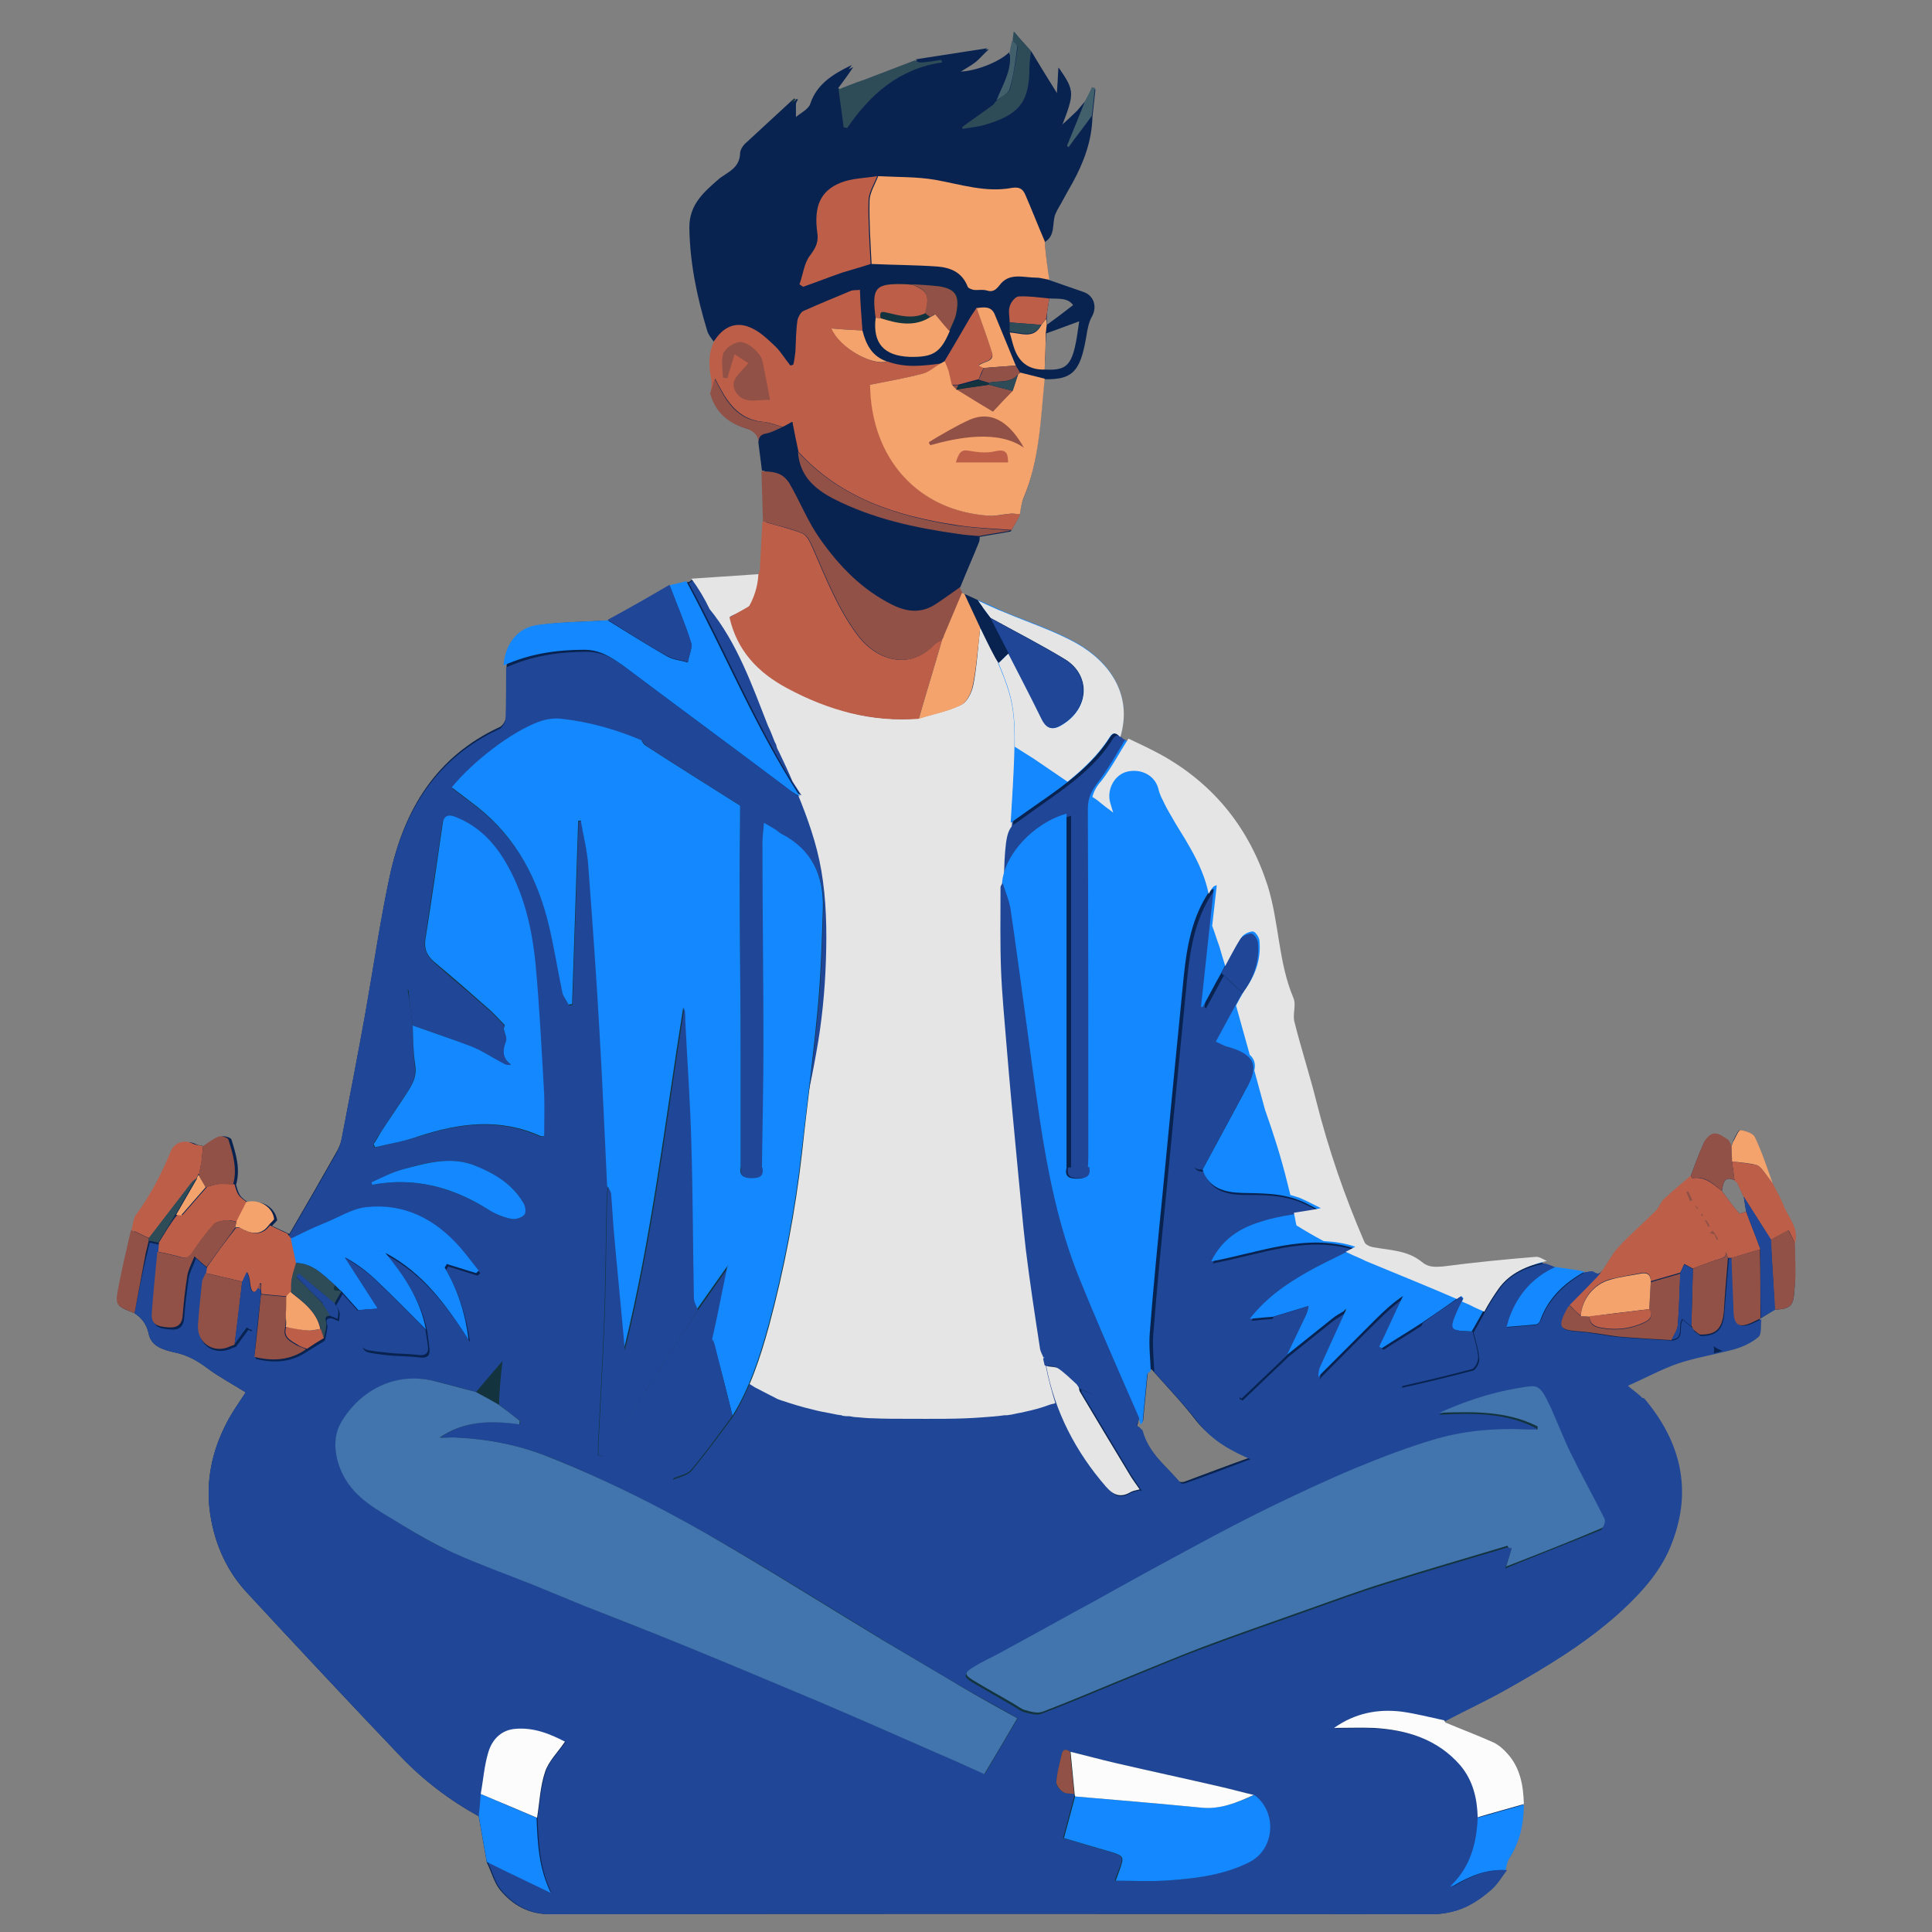 <svg xmlns="http://www.w3.org/2000/svg" xmlns:xlink="http://www.w3.org/1999/xlink" id="Layer_1" x="0px" y="0px" viewBox="0 0 380.6 380.6" style="enable-background:new 0 0 380.6 380.6;" xml:space="preserve"><rect x="0" y="0" width="380.6" height="380.6" fill="#808080" stroke="none"/><style type="text/css">	.st0{fill:#092351;}	.st1{fill:#204797;}	.st2{fill:#E5E5E5;}	.st3{fill:#13333E;}	.st4{fill:#1488FF;}	.st5{fill:#BD5F48;}	.st6{fill:#FCFCFC;}	.st7{fill:#925146;}	.st8{fill:#F4A36C;}	.st9{fill:#4274AD;}	.st10{fill:#2E4C58;}	.st11{fill:#425F6C;}</style><g id="uuid-fa7e9d41-ca25-4c9b-a404-192ca5a017c0"></g><g>	<path class="st0" d="M26.5,258.7c1.5,1,2.4,2.2,2.8,4.1c0.5,2.4,2.8,3.1,5,3.6c2.5,0.5,4.5,1.6,6.5,3.1c2.4,1.8,5.1,3.2,7.6,4.8  c-1.3,2-3,4.3-4.2,6.9c-2.8,5.7-3.8,11.9-2.6,18.2c1,5.4,3.3,10.3,7,14.3c10,10.8,20.1,21.6,30.3,32.3c4.5,4.7,9.6,8.6,15.4,11.8  c0.5,3,1.1,6.1,1.6,9.1c0.9,1.8,1.4,3.9,2.6,5.4c2.5,3,5.6,4.8,9.8,4.8c57.8-0.1,115.7-0.1,173.5,0c4.9,0,8.4-1.9,11.7-4.8  c1.2-1,2-2.5,3-3.8c0.2-0.8,0.3-1.6,0.7-2.3c2.1-3.2,2.8-6.8,2.8-10.6c-0.1-3.6-0.7-7.2-3.3-10c-0.7-0.8-1.6-1.6-2.6-2.1  c-3.1-1.4-6.3-2.6-9.4-3.9c-0.2-0.1-0.3-0.4-0.4-0.6c4-2.1,8.1-4,12-6.2c8-4.5,15.8-9.2,22.6-15.4c4.2-3.8,7.9-8.1,10-13.5  c3.9-10.4,1.7-19.8-5.3-28.2c-0.9-1.1-2.2-1.9-3.2-2.8c3.6-1.6,6.7-3.3,9.9-4.4c3.6-1.2,7.5-1.8,11.1-2.8c1.7-0.5,3.4-1.3,4.7-2.4  c0.7-0.6,0.4-2.3,0.6-3.5c1-0.6,1.9-1.2,2.9-1.8c3.5-0.1,3.7-1.1,3.9-3.9c0.3-3,0-6.1,0-9.2c0.9-3-1.4-5.1-2.3-7.6  c-0.6-1.5-1.4-2.8-2.1-4.2c-1.1-3.1-2.1-6.2-3.5-9.1c-0.4-0.8-1.8-1.2-2.8-1.4c-0.3-0.1-0.9,1.2-1.3,2c-0.2,0.4-0.3,0.9-0.5,1.4  c-0.2-0.4-0.4-1-0.7-1.2c-0.8-0.5-1.8-1.3-2.7-1.2c-0.7,0-1.6,0.9-2,1.7c-1,2.2-1.8,4.4-2.6,6.6c-1.8,1.5-3.6,3-5.3,4.6  c-0.7,0.6-0.9,1.6-1.6,2.3c-2.4,2.4-5.1,4.7-7.4,7.2c-1.1,1.2-1.9,2.7-2.8,4.1c-0.6,0.6-1.1,1.3-2.2,0.5c-0.3-0.2-1.1,0.1-1.6,0.1  c-1.9-0.3-3.9-0.6-5.8-0.9c-0.7-0.3-1.4-0.6-2.1-0.8c-0.7-0.3-1.5-0.9-2.2-0.8c-6.1,0.6-12.2,1.2-18.3,1.9  c-1.6,0.2-2.9,0.2-4.1-0.9c-2.8-2.3-6.3-2.3-9.6-2.9c-0.6-0.1-1.5-0.5-1.7-1c-3.9-9-7.1-18.2-9.5-27.8c-1.3-5.2-3-10.4-4.3-15.6  c-0.4-1.5,0.4-3.4-0.2-4.7c-3-7.1-2.8-14.9-5.1-22.2c-3.6-11.1-10.3-19.6-20.4-25.4c-2.2-1.3-4.6-2.3-7-3.5  c-0.5-0.3-0.9-0.5-1.4-0.8c2.4-8.3-2.1-14.8-8.7-18.5c-4.5-2.5-9.4-4.1-14.2-6.1c-1.1-0.5-2.2-0.9-3.2-1.4  c-1.6-0.8-3.3-1.6-4.9-2.3c-0.1-0.4-0.3-0.7-0.4-1.1c1.2-3,2.5-5.9,3.7-8.9c0.1-0.4,0.1-0.8,0.1-1.2c2.1-0.4,4.2-0.7,6.3-1.1  c0.6-1,1.2-2.1,1.7-3.1c0.2-1,0.3-2.1,0.7-3.1c3.2-7.5,3.4-15.6,4.2-23.6c0.2-6.2,0.8-17.3,0.8-19.6c-0.2-2.5-0.5-5.1-0.7-7.6  c2.2-1.3,1.4-3.7,2.1-5.5c0.4-1,1-1.8,1.5-2.8c0.6-1.1,1.2-2.2,1.9-3.4c2.2-4,3.8-8.3,3.9-12.9c0.2-1.8,0.4-3.6,0.6-5.5  c-0.2,0-0.4-0.1-0.6-0.1c-0.4,0.8-0.9,1.7-1.3,2.5c-0.5,0.6-1.1,1.3-1.6,1.9c-0.9,0.9-1.9,1.8-3.1,2.9c2.5-6.5,2.5-6.9-0.6-11.4  c-0.1,2-0.2,3.7-0.3,5.1c-1.7-2.7-3.4-5.5-5.1-8.3c-1-1.2-2.1-2.3-3.4-3.9c-0.1,0.9-0.2,1.3-0.2,1.7c-0.2,0.8-0.4,1.6-0.5,2.5  c-1.9,1.9-6.9,3.9-10.1,3.8c1.2-0.8,2.2-1.3,3.1-2c0.8-0.6,1.5-1.5,2.7-2.6c-5.2,0.8-9.7,1.5-14.2,2.2c-3.4,1.3-6.8,2.6-10.2,3.9  c-1.6,0.6-3.2,1.3-4.8,2c-0.1,0-0.3,0-0.4,0c0-0.1-0.1-0.3-0.1-0.4c0.9-1.2,1.8-2.4,3-4.2c-3.9,1.9-6.9,3.8-8.2,7.7  c-0.4,1.1-2,1.8-3.1,2.8c0-1,0-2.1,0-3.3c0.1-0.3,0.2-0.5,0.4-0.8c-0.1,0-0.2-0.1-0.3-0.1c-0.2,0.2-0.3,0.4-0.5,0.6  c-3,2.8-6.1,5.6-9.1,8.4c-0.6,0.5-1.2,1.4-1.2,2.1c-0.1,2.8-2.2,3.6-4,4.9c-3,2.4-5.9,4.7-5.9,9.3c0.1,7,1.5,13.7,3.5,20.3  c0.2,0.8,0.8,1.5,1.3,2.2c-1.2,2.4-1.1,4.9-0.6,7.4c0.2,0.9,0,1.9-0.1,2.9c1,3.8,3.7,6,7.4,7c1.4,0.4,2.1,1.1,2.2,2.6  c0.2,1.8,0.5,3.7,0.7,5.5c0.1,3.3,0.2,6.6,0.3,9.9c-0.2,3-0.3,6-0.5,9c0,0.5-0.3,1-0.4,1.6c-4.4,0.3-8.9,0.6-13.3,0.9  c-0.3,0-0.6,0.3-0.9,0.5c-1.1,0.3-2.2,0.5-3.3,0.8c-4.1,2.3-8.1,4.5-12.2,6.8c-4.6,0.3-9.2,0.3-13.7,0.9c-4.1,0.6-6.4,3.8-6.8,8  c0,3.3,0,6.6-0.1,10c0,0.7-0.6,1.8-1.2,2.1c-12.6,5.8-18.9,16.3-21.7,29.3c-1.9,8.9-3.2,18-4.8,27c-1.5,8.3-3.1,16.6-4.7,24.9  c-0.2,0.9-0.6,1.9-1.1,2.7c-3,5.3-6.1,10.7-9.2,16c-1.1-0.5-2.3-1.1-3.4-1.6c0.2-0.3,0.5-0.5,1-1.1c-0.3-2.3-2.8-4.2-5.6-3.4  c-0.6-0.5-1.3-0.9-1.7-1.5c-0.4-0.6-0.6-1.4-0.8-2.1c0.9-3.1,0-6-0.9-8.9c-0.1-0.4-1.4-0.8-1.9-0.6c-1.1,0.5-2.1,1.3-3.1,2  c-0.7-0.2-1.4-0.2-2-0.5c-1.8-0.9-3.7-0.2-4.4,1.6c-1.8,4.4-4,8.6-6.8,12.4c-0.6,0.8-0.6,2-0.9,3c-0.8,3.6-1.7,7.2-2.4,10.9  C22.6,257.2,22.7,257.2,26.5,258.7z M339.2,234.6c0.3-1.3,0.3-3.1,2.5-2.1c0,0,0,0,0,0c0.2,0.1,0.3,0.3,0.5,0.4  c0.4,0.9,0.9,1.9,1.3,2.8c0.2,1,0.3,2,0.5,3c-0.5,0.1-1.3,0.5-1.4,0.3C341.3,237.6,340.3,236.1,339.2,234.6z M224,280.9  C224,280.9,224.1,281,224,280.9c0.2-0.5,0.3-1.1,0.4-1.6c0,0,0,0,0-0.1l0,0c0,0,0,0,0,0c0.1,0.4,0.3,0.8,0.4,1.1  c0.2-0.2,0.4-0.3,0.4-0.5c0.3-3.1,0.6-6.2,0.9-9.3c0-0.3,0.4-0.5,0.7-0.8c2.9,3.3,6,6.5,8.7,10c2.8,3.6,6.5,5.6,10.8,7.4  c-4.5,1.6-8.7,3.2-13,4.8c-0.3,0.1-0.9,0.1-1.1-0.1c-2.8-3.4-6.5-6-7.7-10.6C224.4,281.2,224.2,281.1,224,280.9z M93.7,274.2  c1.6-1.9,3.2-3.8,5.2-6.1c-0.2,3.2-0.4,5.9-0.6,8.6C96.7,275.8,95.2,275,93.7,274.2z"></path>	<path class="st1" d="M26.5,258.7c1.5,1,2.4,2.2,2.8,4.1c0.5,2.4,2.8,3.1,5,3.6c2.5,0.5,4.5,1.6,6.5,3.1c2.4,1.8,5.1,3.2,7.6,4.8  c-1.3,2-3,4.3-4.2,6.9c-2.8,5.7-3.8,11.9-2.6,18.2c1,5.4,3.3,10.3,7,14.3c10,10.8,20.1,21.6,30.3,32.3c4.5,4.7,9.6,8.6,15.4,11.8  c0.1-1.4,0.2-2.9,0.4-4.3c0.5-2.7,0.7-5.6,1.6-8.2c0.7-2.3,2.4-4.3,5.1-4.6c3.8-0.4,7.1,1,10,2.5c-1.4,2.1-3.3,3.8-3.9,5.9  c-1,2.9-1.1,6-1.6,9.1c0.2,4.9,0.4,9.8,2.8,14.8c-4.5-2.2-8.6-4.1-12.6-6.1c0.9,1.8,1.4,3.9,2.6,5.4c2.5,3,5.6,4.8,9.8,4.8  c57.8-0.1,115.7-0.1,173.5,0c4.9,0,8.4-1.9,11.7-4.8c1.2-1,2-2.5,3-3.8c-3.8-0.3-7.1,1.2-10.3,3.1c-0.2,0-0.4,0.1-0.6,0.1  c0.1-0.1,0.3-0.3,0.4-0.4c3.7-3.6,4.8-8.2,5-13.1c-0.2-3.7-0.9-7.3-3.4-10.2c-4.5-5.2-10.5-7-17-7.4c-2.6-0.2-5.3,0-7.9,0  c4.1-2.8,8.6-3.8,13.4-3.2c2.8,0.4,5.5,1.1,8.3,1.7c4-2.1,8.1-4,12-6.2c8-4.5,15.8-9.2,22.6-15.4c4.2-3.8,7.9-8.1,10-13.5  c3.9-10.4,1.7-19.8-5.3-28.2c-0.9-1.1-2.2-1.9-3.2-2.8c3.6-1.6,6.7-3.3,9.9-4.4c3.6-1.2,7.5-1.8,11.1-2.8c1.7-0.5,3.4-1.3,4.7-2.4  c0.7-0.6,0.4-2.3,0.6-3.5c0,0,0,0,0,0c-0.5,0.2-1,0.5-1.5,0.7c-2.6,1.2-3.6,0.6-3.7-2.2c-0.1-3.5-0.3-7-0.4-10.5  c-0.3,0-0.5,0-0.8,0c-0.3,3.6-0.6,7.1-0.9,10.7c-0.2,3.3-1.5,4.6-4.7,4.6c-0.4-0.3-0.7-0.6-1.1-0.8c0,0-0.1-0.1-0.1-0.1  c-0.1-0.2-0.2-0.5-0.4-0.7c0,0-0.1-0.1-0.1-0.1c-0.6-0.5-1.2-1-1.8-1.5c-0.9,1.5,0.5,3.8-2.1,4.1c-3.5-0.2-7-0.4-10.5-0.7  c-2.4-0.2-4.9-0.8-7.3-1c-4.4-0.3-4.8-0.7-2.7-4.7c0.1-0.2,0.3-0.3,0.4-0.4c1.8-1.8,3.6-3.7,5.4-5.5c0.5-0.6,0.9-1.2,1.4-1.8  c-0.6,0.7-1.1,1.3-2.2,0.5c-0.3-0.2-1.1,0.1-1.6,0.1c-3.9,2.2-7.1,5.1-8.7,9.4c-0.2,0.4-0.6,1-0.9,1c-1.8,0.2-3.7,0.3-5.8,0.5  c0.3-1,0.4-1.5,0.6-2c1.7-4.5,4.7-7.8,9-9.8c-0.7-0.3-1.4-0.6-2.1-0.8c-3.6,0.7-7,2.1-9.1,5.2c-1.9,2.6-3.4,5.6-5,8.4  c0.4,1.7,1,3.4,1.1,5.2c0.1,0.7-0.6,2.1-1.2,2.3c-4.5,1.2-9.1,2.3-14,3.4c0.3-1.7,0.3-3.2,0.9-4.6c1-2.7,2.2-5.3,3.4-7.9  c-2.6,1.7-5.3,3.3-7.9,5c-0.2-0.1-0.4-0.2-0.5-0.3c1.6-3.3,3.1-6.7,4.7-10c-2.1,1.4-3.9,3.1-5.6,4.8c-3.7,3.6-7.3,7.3-10.9,10.9  c-0.1,0.2-0.2,0.3-0.3,0.5c0-0.2,0.1-0.4,0.1-0.7c0.1-0.5,0.1-1,0.3-1.4c1.6-3.6,3.3-7.2,4.9-10.8c-0.1-0.1-0.2-0.2-0.3-0.2  c-0.8,0.5-1.5,1-2.3,1.5c-3,2.4-6,4.8-9,7.2l0,0c-0.2,0.2-0.3,0.3-0.5,0.5c-2.8,2.7-5.6,5.3-8.4,8c-0.2-0.1-0.4-0.2-0.6-0.3  c0-1.1-0.4-2.3,0.1-3.2c1.8-3.6,3.9-7.1,5.9-10.6c0.4-0.6,0.6-1.4,0.9-2c-1.3,0.1-2.7,0.2-4.6,0.4c3-3.8,6.4-6.2,9.8-8.3  c3.4-2.1,7.1-3.8,10.7-5.6c-9.6-3-18.5,0.8-28.1,2.6c2.2-4.5,5.8-6.5,9.7-7.8c3.9-1.2,8-1.6,11.6-2.3c-1-0.5-2.5-1.3-4.1-2  c-3.6-1.4-7.4-1.4-11.2-1.4c-3.3-0.1-6.5-0.8-7.7-4.6c-1.7,0.1-2.3-0.9-2.1-2.4c0.5-5.8,1.1-11.5,1.7-17.2c0.2-2.2,0.8-4.3,3.1-5.5  c1.8-3.2,3.5-6.4,5.3-9.7c-1.4-1.3-2.8-2.5-4.1-3.8c-1.2,2.1-2.3,4.3-3.5,6.4c-0.1,0-0.2-0.1-0.3-0.1c0.8-7.7,1.7-15.5,2.5-23.2  c-0.6,0.1-0.8,0.4-1,0.7c-3.3,5-4.3,10.7-4.9,16.5c-0.6,6.1-1.2,12.2-1.8,18.3c-0.8,8.3-1.6,16.6-2.4,24.8  c-0.9,9.1-1.8,18.1-2.5,27.2c-0.2,2.5,0.1,5,0.2,7.5c2.9,3.3,6,6.5,8.7,10c2.8,3.6,6.5,5.6,10.8,7.4c-4.5,1.6-8.7,3.2-13,4.8  c-0.3,0.1-0.9,0.1-1.1-0.1c-2.8-3.4-6.5-6-7.7-10.6c-0.2-0.2-0.3-0.3-0.5-0.5l0,0c-2.8-2-5.6-4.1-8.5-6.1c-0.9-0.6-2.1-1-3.1-1.5  c0.1,0.3,0,0.6,0.2,0.8c3.2,5.3,6.4,10.7,9.6,16c0.7,1.1,1.4,2.1,2.2,3.3c-0.8,0.2-1.3,0.3-1.7,0.5c-2,1.2-3.4,0.7-4.9-1  c-6-6.9-10.1-14.8-11.8-23.8c-0.1-0.4-0.2-0.9-0.3-1.3c0-0.1,0-0.2,0-0.4c-0.2-0.5-0.5-1-0.6-1.5c-1-6.5-2-13-2.8-19.5  c-0.7-6-1.3-12.1-1.8-18.1c-0.7-7.4-1.4-14.7-2-22.1c-0.4-5-0.9-10-1.1-15c-0.2-5.4-0.1-10.9-0.1-16.3c0-0.3,0.3-0.6,0.4-0.9  c0.5-5.6,6.3-11.9,12.7-13.7c0,23.3,0,46.5,0,69.8c1.4,0,2.8,0,4.3,0c0-1.1,0.1-2.1,0.1-3.2c0-22.5,0-44.9-0.1-67.4  c0-2.1,0.7-3.6,2-5.3c2-2.6,3.5-5.5,5.3-8.3c-0.5-0.3-0.9-0.5-1.4-0.8c-0.7-0.7-1.3-1-2,0.1c-3.4,5.5-8.6,9.1-13.8,12.8  c-1.9,1.3-3.7,2.7-5.8,4.1c1.3-21,1.2-22.6-2.5-31.5c-1.2-1.7-2.5-3.4-3.7-5.1c-0.4,3.2-0.6,6.5-1.3,9.6c-0.3,1.4-1.2,3.2-2.3,3.7  c-2.6,1.2-5.5,1.8-8.3,2.7c-9.3,0.7-17.8-1.6-25.9-6c-5.8-3.1-9.9-7.3-11.4-14c1.2-0.7,2.6-1.4,3.9-2.2c2.1-1.4,2.8-3.8,1.8-6.2  c-4.4,0.3-8.9,0.6-13.3,0.9c-0.3,0-0.6,0.3-0.9,0.5c7.6,14,13.6,28.9,22.4,42.4c-1.3-0.6-2.3-1.5-3.4-2.3  c-10.5-7.9-21.1-15.7-31.6-23.6c-2.2-1.7-4.5-3-7.5-3c-5.5,0-10.9,0.8-15.9,3.1c0,3.3,0,6.6-0.1,10c0,0.7-0.6,1.8-1.2,2.1  c-12.6,5.8-18.9,16.3-21.7,29.3c-1.9,8.9-3.2,18-4.8,27c-1.5,8.3-3.1,16.6-4.7,24.9c-0.2,0.9-0.6,1.9-1.1,2.7  c-3,5.3-6.1,10.7-9.2,16c0.3,0.3,0.6,0.7,0.8,1c2.1-1,4.2-2.1,6.4-3c2.8-1.2,5.5-2.9,8.4-3.2c7.5-0.9,13.6,2.3,18.5,8  c1.3,1.5,2.4,3,3.6,4.5c-0.2,0.2-0.4,0.4-0.5,0.5c-1.9-0.6-3.9-1.2-5.8-1.8c-0.1,0.2-0.3,0.4-0.4,0.7c2.5,4.4,4,9.2,4.7,14.2  c-4.4-6.8-9-13.2-16.4-17.1c3.7,4.5,6.9,9.3,8,15.1c0.1,1.1,0.3,2.2,0.4,3.3c0.2,1.6-0.7,1.9-2.1,1.7c-1.5-0.2-3.1-0.2-4.7-0.3  c-1.6-0.1-3.3-0.3-4.9-0.6c-1.3-0.2-1.6-1-1.6-2.3c0-1.9-0.3-3.7-0.5-5.6c-1.1-1.2-2.2-2.5-3.3-3.7c-0.4,0.8-0.9,1.6-1.3,2.3  c0.3,0.5,0.6,0.9,0.7,1.4c0.1,0.5-0.1,1.1-0.1,1.7c-0.5-0.2-1-0.4-1.5-0.6c-1.6,0-0.7,1.1-0.8,1.8c-0.1,0.9-0.3,1.7-0.5,2.6  c-1.1,0.7-2.3,1.4-3.4,2.1c-3.2,2.2-6.6,2.4-10.2,1.5c-0.2-0.7-0.4-1.4-0.5-2.1c-0.1-1,0-2.1,0-3.1c-0.3-0.2-0.6-0.4-1-0.5  c-0.8,1.1-1.6,2.2-2.4,3.3c-0.3,0.1-0.5,0.2-0.8,0.3c-3.3,1.6-6.7-0.5-6.4-4.1c0.2-2.9,0.5-5.7,0.8-8.6c0.1-0.6,0.5-1.1,0.7-1.7  c0.1-0.4,0.1-0.8,0.2-1.2c-0.7-0.6-1.4-1.2-2.4-2.1c-0.5,1.5-1.2,2.6-1.4,3.8c-0.4,2.6-0.7,5.2-0.9,7.7c-0.1,1.9-0.9,2.7-2.8,2.5  c-2.5-0.2-3.4-0.7-3.3-2.8c0.3-4.1,0.7-8.1,1.1-12.1c0-0.6,0.1-1.2,0.1-1.8c-0.6-0.1-1.3-0.3-1.9-0.4c-0.2,0.8-0.4,1.6-0.6,2.5  C28,250.8,27.3,254.8,26.5,258.7z"></path>	<path class="st0" d="M337.6,266.6c0.1-0.4,0.1-0.9,0-1.4c0,0,0,0,0,0c0.5,0.4,1.1,0.7,1.7,0.9c0,0,0.1,0,0.1,0  C338.8,266.3,338.2,266.5,337.6,266.6C337.6,266.6,337.6,266.6,337.6,266.6z"></path>	<path class="st2" d="M207.9,276.4c-0.2,0.1-0.5,0.2-0.7,0.2c-0.7,0.2-1.4,0.5-2.1,0.7c-1.3,0.4-2.6,0.7-4,1c-0.7,0.1-1.4,0.3-2,0.4  c-0.3,0-0.5,0.1-0.8,0.1c0,0-0.2,0-0.4,0c-1.4,0.2-2.8,0.3-4.2,0.4c-5,0.4-10.1,0.3-15.1,0.3c-2.2,0-4.4,0-6.5-0.1  c-1,0-2.1-0.1-3.1-0.2c-0.5,0-1.1-0.1-1.6-0.2c-0.2,0-1.5,0-1.6-0.2c0.7,0.1,0.9,0.1,0.5,0.1c-0.2,0-0.3,0-0.5-0.1  c-0.3,0-0.6-0.1-0.8-0.1c-0.5-0.1-1-0.2-1.5-0.3c-1.1-0.2-2.2-0.4-3.3-0.7c-2.2-0.5-4.4-1.2-6.5-1.9c-0.3-0.1-0.6-0.2-0.9-0.4  c0,0-0.1,0-0.2-0.1c-0.2-0.1-0.4-0.2-0.4-0.2c-0.2-0.1-0.4-0.2-0.6-0.3c-1-0.5-1.9-1-2.9-1.5c-0.8-0.5-1.6-1-2.3-1.5  c3-9.8,5.6-19.7,7.9-29.7c1.3-5.7,2.2-11.6,3.2-17.4c0.9-5.8,2.3-11.5,3.3-17.3c1.1-6,1.7-12.1,1.9-18.2c0.2-5.9,0.1-11.9-0.9-17.7  c-0.9-5.3-2.7-10.3-4.7-15.2c0.2,0.1,0.5,0.3,0.8,0.4c-0.6-0.9-1.2-1.9-1.8-2.8c-0.8-1.9-1.7-3.8-2.6-5.7c-0.2-0.4-0.4-0.7-0.5-1.1  c0-0.1-0.1-0.3-0.1-0.4c-0.1-0.2-0.2-0.4-0.3-0.6c-0.4-1-0.8-2.1-1.3-3.1c-3.1-7.9-6.1-16.4-11.5-23c-1-2.1-2.2-4.1-3.6-6  c4.4-0.3,8.9-0.6,13.3-0.9c-0.1,3.2-1.2,5.4-1.8,6.2c-0.9,1.2-2.7,1.5-3.9,2.2c1.5,6.6,5.6,10.9,11.4,14c0.8,0.4,1.7,0.9,2.5,1.3  c1.7,0.9,6.9,2.8,9.8,3.6c4.4,1.1,8.9,1.5,13.6,1.1c2.8-0.9,5.7-1.4,8.3-2.7c1.1-0.5,2-2.3,2.3-3.7c0.7-3.2,1-8.2,1.4-11.5  c1.2,2.1,2.4,5,3.6,6.9c3.7,8.8,3.8,10.5,2.5,31.5c0.1,0,0.1-0.1,0.2-0.1c0,0.3-0.1,0.6-0.1,0.9c-0.7,0.9-0.9,1.9-1.1,3.1  c-0.3,2.4-0.4,4.9-0.4,7.3c0,0.2-0.1,0.5-0.1,0.7c-0.1,0.3-0.4,0.6-0.4,0.9c0,5.4-0.1,10.9,0.1,16.3c0.2,5,0.7,10,1.1,15  c0.6,7.4,1.3,14.7,2,22.1c0.6,6,1.1,12.1,1.8,18.1c0.8,6.5,1.8,13,2.8,19.5c0.1,0.5,0.4,1,0.6,1.5c0,0.1,0,0.2,0,0.4  c0.1,0.4,0.2,0.9,0.3,1.3C206.5,271.6,207.2,274.1,207.9,276.4C208,276.4,208,276.4,207.9,276.4z"></path>	<path class="st1" d="M44.3,281.2c0.5-1.1,1.2-2.2,1.8-3.2c3.4-1.1,6.7-2.8,9.9-4.2c0.1,0,0.1-0.1,0.2-0.1c0,0,0,0,0.1,0  c0.4-0.1,0.7-0.3,1.1-0.4c0.6-0.2,1.2-0.4,1.8-0.7c1.1-0.4,2.2-0.7,3.3-0.9c0.1,0,0.4-0.1,0.7-0.1c0.2,0,0.7-0.1,0.7-0.1  c0.7,0,1.3-0.1,2-0.1c1.3,0,2.6,0,3.9,0.1c1.4,0.1,3,0,4.3,0.4c0,0,0,0,0,0c0.1,0,0.1,0,0.2,0c0.3,0.1,0.7,0.1,1,0.2  c0.7,0.1,1.3,0.2,2,0.4c2.7,0.6,5.3,1.4,8,2.2c5.5,1.6,10.9,3.5,16.4,5.3c2.8,0.9,5.7,1.9,8.5,2.7c1.1,0.3,2.2,0.6,3.2,1  c0.4,0.1,1.7,0.8,0.2,0.1c0.4,0.2,0.8,0.4,1.2,0.5c3.3,1.6,6.4,3.7,9.8,5.2c4.1,1.8,8.5,3,12.7,0.8c3.2-1.7,4.8-5,6-8.4  c2.7,1.6,5.7,2.9,8.7,4c4.8,1.7,9.8,2.6,14.8,3.2c4.6,0.5,9.2,0.5,13.8,0.5c10.7,0,21.7-0.2,31.7-4.2c1.6,2.7,3.5,5.2,5.6,7.7  c1.5,1.7,2.9,2.2,4.9,1c0.4-0.2,0.9-0.3,1.7-0.5c0.4,0.1,0.8,0.2,1.2,0.3c2.3,0.7,4.8-0.6,5.8-2.8c0.3,0.3,0.6,0.7,0.9,1  c0.2,0.2,0.8,0.2,1.1,0.1c4.3-1.5,8.5-3.1,13-4.8c-0.6-0.2-1.1-0.5-1.6-0.7c0.3,0,0.6-0.1,1-0.1c1.2,0.3,2.6,0.2,3.8-0.5  c0.2-0.1,0.4-0.2,0.5-0.3c3.5-0.9,7-2.2,10.3-3.7c3.3-1.5,6.7-3.4,9.4-6c0.3,0,0.5-0.1,0.8-0.2c4.5-1.7,9.1-3,13.8-4  c1-0.2,2-0.4,3-0.6c0.5-0.1,0.9-0.2,1.4-0.2c0.1,0,0.3,0,0.5-0.1c0.1,0,0.2,0,0.3,0c2-0.2,3.9-0.4,5.9-0.5  c4.2-0.2,8.3-0.1,12.5,0.4c0.5,0.1,1.1,0.1,1.6,0.2c0,0,0,0,0,0c0.5,0.1,1,0.1,1.5,0.2c0.4,0.1,0.9,0.1,1.3,0.1  c0.1,0,0.2,0.1,0.3,0.1c2.9,1.5,5.8,3.1,9,3.8c0.7,0.2,1.3,0.2,2,0.1c0.1,0.1,0.2,0.2,0.3,0.3c7,8.4,9.3,17.8,5.3,28.2  c-2,5.4-5.8,9.6-10,13.5c-6.8,6.2-14.6,10.9-22.6,15.4c-3.9,2.2-8,4.1-12,6.2c-2.8-0.6-5.5-1.3-8.3-1.7c-4.8-0.6-9.3,0.3-13.4,3.2  c2.6,0,5.3-0.1,7.9,0c6.5,0.4,12.5,2.2,17,7.4c2.5,3,3.3,6.5,3.4,10.2c-0.2,4.9-1.4,9.5-5,13.1c-0.1,0.1-0.3,0.3-0.4,0.4  c0.2,0,0.4-0.1,0.6-0.1c3.2-1.9,6.5-3.3,10.3-3.1c-1,1.3-1.8,2.7-3,3.8c-3.3,2.9-6.8,4.9-11.7,4.8c-57.8-0.2-115.7-0.1-173.5,0  c-4.2,0-7.4-1.8-9.8-4.8c-1.2-1.5-1.8-3.6-2.6-5.4c4,2,8.1,3.9,12.6,6.1c-2.4-5-2.6-9.9-2.8-14.8c0.5-3,0.6-6.2,1.6-9.1  c0.7-2.1,2.5-3.8,3.9-5.9c-2.9-1.5-6.2-2.9-10-2.5c-2.7,0.3-4.4,2.2-5.1,4.6c-0.8,2.6-1.1,5.5-1.6,8.2c-0.1,1.4-0.2,2.9-0.4,4.3  c-5.7-3.2-10.9-7.1-15.4-11.8c-10.2-10.7-20.3-21.4-30.3-32.3c-3.7-4-6.1-8.9-7-14.3C40.5,293.1,41.5,286.9,44.3,281.2z"></path>	<path class="st0" d="M140.8,189.7c0-0.1,0-0.2,0-0.3c0-0.2,0-0.3,0-0.5c0,0.1,0,0.3,0.1,1C140.8,189.8,140.8,189.8,140.8,189.7z"></path>	<path class="st3" d="M211.6,353.4c-0.8-0.1-1.6-0.1-2.2-0.4c-0.6-0.4-1.4-1.3-1.3-1.9c0.1-1.8,0.7-3.5,1-5.3  c0.2-1.1,0.8-1.4,1.7-0.7c2.9,0.7,5.9,1.5,8.8,2.2c6.9,1.6,13.9,3.1,20.8,4.7c2.2,0.5,4.3,1.1,6.5,1.6c4.6,3.3,4.1,10.7-0.9,13.2  c-4.9,2.5-10.3,3.2-15.6,3.6c-3.5,0.3-7,0.1-10.8,0.1c0.3-0.9,0.5-1.5,0.8-2.2c1-2.5,0.9-2.7-1.8-3.5c-3.1-0.9-6.2-1.8-9.2-2.7  c0.8-2.9,1.5-5.6,2.2-8.2C211.8,353.7,211.7,353.6,211.6,353.4z"></path>	<path class="st3" d="M81.3,202c-0.3-2.3-0.6-4.6-1-7c6.5,2.7,12.7,5.2,18.8,7.8c0.1-0.3,0.3-0.7,0.2-0.8c-1.1-1.1-2.1-2.3-3.3-3.3  c-3.4-3-6.9-5.9-10.3-8.9c-1.4-1.2-2.3-2.7-2-4.6c1.1-7.6,2.3-15.2,3.4-22.8c0.3-1.8,1.3-1.9,2.7-1.3c4.2,1.7,7.2,4.7,9.5,8.5  c3.8,6.3,5.4,13.2,6.1,20.4c0.8,8.5,1.2,17.1,1.7,25.6c0.2,2.7,0,5.5,0,8.3c-0.3,0-0.6,0.1-0.7,0c-8-3.6-15.9-2.6-23.9,0  c-2.8,0.9-5.8,1.4-8.7,2.2c-0.1-0.2-0.2-0.4-0.3-0.6c0.4-0.8,0.9-1.6,1.4-2.3c1.8-2.8,3.7-5.6,5.5-8.3c1-1.5,1.6-3,1.3-5  C81.4,207.2,81.4,204.6,81.3,202z"></path>	<path class="st3" d="M98.3,276.7c1.4,1.1,2.8,2.2,4.2,3.2c0,0.2-0.1,0.4-0.1,0.7c-5.5-0.9-10.9-0.7-15.7,2.6c1.1,0.1,2.2-0.1,3.3,0  c6.3,0.3,12.4,1.5,18.4,3.9c12.2,4.9,23.9,11,35.3,17.6c10.2,6,20.2,12.2,30.3,18.4c5.4,3.2,10.8,6.5,16.2,9.6  c3.6,2.1,7.2,4,10.3,5.8c-2.2,3.7-4.3,7.3-6.5,11c-3.3-1.5-6.6-3-9.9-4.4c-7.5-3.3-15-6.6-22.5-9.8c-8.8-3.7-17.6-7.4-26.4-11  c-6.6-2.7-13.3-5.2-19.9-7.9c-3.4-1.4-6.8-2.8-10.2-4.2c-5.2-2.1-10.5-4-15.7-6.3c-3.7-1.6-7.2-3.6-10.6-5.8  c-4.2-2.6-8.7-4.8-11.1-9.5c-1.7-3.4-2.3-7.3-0.4-10.4c3.7-6.3,10.7-10,18.5-8.1c2.7,0.7,5.3,1.4,8,2.1c1.6-1.9,3.2-3.8,5.2-6.1  C98.6,271.3,98.4,274,98.3,276.7z"></path>	<path class="st3" d="M143.5,249.6c-2,2.8-4,5.7-6,8.5c-6.3,9.6-12.5,19.3-18.8,28.9c-0.3-0.1-0.6-0.2-0.9-0.3c0-0.7,0-1.5,0-2.2  c0.4-8.2,0.9-16.3,1.2-24.5c0.3-7.8,0.3-15.7,0.5-23.5c0-0.9,0.1-1.8,0.2-2.7c-0.5-10.1-0.9-20.2-1.5-30.3  c-0.6-10.9-1.4-21.7-2.2-32.6c-0.2-3-1-6-1.5-9.1c-0.2,0-0.3,0-0.5,0.1c-0.4,12-0.8,24-1.2,36.1c-0.2,0-0.5,0.1-0.7,0.1  c-0.4-0.8-1-1.5-1.2-2.3c-0.9-4.3-1.5-8.7-2.6-13c-2.2-9.3-6.4-17.5-14.1-23.6c-1.7-1.3-3.4-2.6-5.1-3.9c4-5.1,11.4-10.8,17.1-12.9  c1.4-0.5,3.1-0.8,4.5-0.6c5.4,0.6,10.6,2.1,15.7,4.2c0.3,0.1,0.7,0,1,0.2c5.1,2.3,10.2,4.7,15.3,7.1c2.4,1.1,3.9,2.8,3.1,5.6  c0,4.7-0.1,9.5-0.1,14.2c0,11.4,0.2,22.8,0.2,34.1c0,7.6,0,15.3,0,22.9c1.4,0,2.8,0,4.3,0c0.1-8.1,0.3-16.1,0.3-24.2  c0-13.2-0.1-26.5-0.2-39.7c0-1.2,0.2-2.4,0.3-3.9c0.9,0.5,1.4,0.8,1.9,1.1c0.5,0.4,1,0.8,1.6,1.1c6,3.1,8.3,8.3,8.1,14.7  c-0.2,6.5-0.4,13-1,19.5c-0.9,9.5-2.2,18.9-3.2,28.4c-1.3,11.5-3.5,22.9-6.5,34.1c-1.7,6.2-3.7,12.3-7.1,17.9  c-2.7,3.6-5.3,7.2-8.2,10.7c-0.8,0.9-2.4,1.2-3.6,1.7c0.6-3.5,1.6-6.3,2.5-9.2c1.9-6,3.7-12.1,5.5-18.2c0.3-1.4,0.6-2.7,0.9-4.1  C142.1,256.4,142.8,253,143.5,249.6L143.5,249.6z"></path>	<path class="st3" d="M297.8,305c-0.6-0.1-0.8-0.2-1-0.1c-8,2.4-16,4.7-23.9,7.2c-5.2,1.6-10.3,3.5-15.4,5.3c-7,2.5-14,4.9-20.9,7.5  c-4.3,1.6-8.5,3.4-12.7,5.1c-6.2,2.5-12.4,5.2-18.7,7.6c-0.9,0.4-2.3,0-3.4-0.3c-0.8-0.2-1.4-0.8-2.2-1.2c-2.7-1.6-5.4-3.1-8.1-4.7  c-1.7-1.1-1.7-1.5,0.1-2.6c1.8-1.1,3.6-1.9,5.4-2.9c6.3-3.4,12.5-6.8,18.8-10.3c6.6-3.6,13.2-7.3,19.9-10.9  c4.8-2.6,9.6-5.1,14.5-7.5c5.4-2.6,10.8-5.2,16.4-7.5c5.3-2.2,10.8-4.3,16.3-5.9c5.7-1.7,11.7-2.2,17.7-1.8c0.7,0,1.4,0,2.1,0  c0-0.2,0-0.4,0-0.6c-6.1-3.2-12.7-3-19.3-2.7c4.9-2.2,9.9-3.9,15.2-4.8c4.2-0.7,4.3-1.1,6.7,3.8c1.5,3,2.6,6.2,4.1,9.3  c2.1,4.2,4.4,8.4,6.5,12.6c0.2,0.4-0.1,1.6-0.5,1.8c-6.1,2.5-12.3,4.9-18.9,7.6C297.2,307,297.5,306.1,297.8,305z"></path>	<path class="st3" d="M73.3,233.4c0-0.2-0.1-0.4-0.1-0.5c2-0.8,3.9-1.9,6-2.5c4.9-1.4,9.8-2.8,14.8-0.6c3.6,1.6,7,3.5,9,7  c0.4,0.7,0.6,2,0.3,2.5c-0.5,0.6-1.8,1-2.6,0.8c-1.5-0.3-3-0.9-4.3-1.7C89.3,234,81.7,231.8,73.3,233.4z"></path>	<path class="st4" d="M236.9,230.4c1.2,3.7,4.4,4.5,7.7,4.6c3.8,0.1,7.6,0,11.2,1.4c1.6,0.6,3.1,1.5,4.1,2c-3.6,0.7-7.7,1-11.6,2.3  c-3.9,1.2-7.5,3.3-9.7,7.8c9.7-1.8,18.6-5.6,28.1-2.6c-3.6,1.9-7.3,3.5-10.7,5.6c-3.5,2.1-6.8,4.5-9.8,8.3c2-0.2,3.3-0.3,4.6-0.4  c2.3-0.7,4.6-1.4,6.9-2.1c-0.1,1.3-0.6,2-1,2.8c-1.1,2.3-2.2,4.6-3.3,6.9c3-2.4,6-4.8,9-7.2c0.7-0.6,1.5-1,2.3-1.5  c0.1-0.1,0.3-0.3,0.4-0.4c-0.1,0.2-0.1,0.4-0.2,0.7c-1.6,3.6-3.3,7.2-4.9,10.8c-0.2,0.4-0.2,1-0.3,1.4c0.1,0.1,0.1,0.1,0.2,0.2  c3.6-3.6,7.3-7.3,10.9-10.9c1.7-1.7,3.5-3.4,5.6-4.8c-1.6,3.3-3.1,6.7-4.7,10c0.2,0.1,0.4,0.2,0.5,0.3c2.6-1.7,5.3-3.3,7.9-5  c2.5-1.7,5-3.4,7.5-5.2c0.1,0.2,0.3,0.3,0.4,0.5c-0.3,0.6-0.6,1.2-0.9,1.8c-1.9,4.4-1.9,4.4,2.8,4.6c1.7-2.8,3.1-5.8,5-8.4  c2.2-3,5.5-4.5,9.1-5.2c-0.7-0.3-1.5-0.9-2.2-0.8c-6.1,0.6-12.2,1.2-18.3,1.9c-1.6,0.2-2.9,0.2-4.1-0.9c-2.8-2.3-6.3-2.3-9.6-2.9  c-0.6-0.1-1.5-0.5-1.7-1c-3.9-9-7.1-18.2-9.5-27.8c-1.3-5.2-3-10.4-4.3-15.6c-0.4-1.5,0.4-3.4-0.2-4.7c-3-7.1-2.8-14.9-5.1-22.2  c-3.6-11.1-10.3-19.6-20.4-25.4c-2.2-1.3-4.6-2.3-7-3.5c-1.7,2.8-3.3,5.7-5.3,8.3c-1.3,1.7-2,3.1-2,5.3c0.1,22.5,0.1,44.9,0.1,67.4  c0,1.1,0,2.1-0.1,3.2c0.3,1.7-0.5,2.2-2.1,2.2c-1.6,0-2.5-0.4-2.1-2.1c0-23.2,0-46.5,0-69.8c-6.5,1.8-12.3,8.1-12.7,13.7  c0.5,1.8,1.3,3.5,1.6,5.3c1.9,13.7,3.6,27.4,5.7,41.1c1.6,10.6,3.7,21.2,7.7,31.2c2.9,7.2,6.1,14.3,9.1,21.4  c0.9,2.1,1.9,4.3,2.8,6.4c0,0,0,0,0,0c0.1,0.4,0.3,0.8,0.4,1.2c0.2-0.2,0.4-0.3,0.4-0.5c0.3-3.1,0.6-6.2,0.9-9.3  c0-0.3,0.4-0.5,0.7-0.7c-0.1-2.5-0.4-5-0.2-7.5c0.7-9.1,1.6-18.1,2.5-27.2c0.8-8.3,1.6-16.6,2.4-24.8c0.6-6.1,1.2-12.2,1.8-18.3  c0.6-5.8,1.6-11.5,4.9-16.5c0.2-0.3,0.4-0.5,1-0.7c-0.8,7.7-1.7,15.5-2.5,23.2c0.1,0,0.2,0.1,0.3,0.1c1.2-2.1,2.3-4.3,3.5-6.4  c1.2-2.3,2.4-4.6,3.8-6.8c0.4-0.6,1.4-1.1,2.1-1c0.5,0,1.2,1.1,1.3,1.7c0.4,3.7-0.7,7-3,10c-1.8,3.2-3.5,6.4-5.3,9.7  c0.8,0.3,1.5,0.8,2.3,1c5.1,1.4,6.5,3.5,3.7,8.2c-0.1,0.1-0.1,0.2-0.2,0.4C242.5,220,239.7,225.2,236.9,230.4z"></path>	<path class="st4" d="M99.2,131.1c5.1-2.3,10.4-3.1,15.9-3.1c3,0,5.2,1.4,7.5,3c10.5,7.9,21.1,15.7,31.6,23.6  c1.1,0.8,2.1,1.7,3.4,2.3c-8.8-13.5-14.8-28.3-22.4-42.4c-1.1,0.3-2.2,0.5-3.3,0.8c1.4,3.7,3,7.4,4.2,11.2c0.4,1.1-0.4,2.6-0.6,4  c-1.4-0.4-2.9-0.5-4.1-1.2c-4-2.3-7.8-4.7-11.7-7.1c-4.6,0.3-9.2,0.3-13.7,0.9C101.9,123.6,99.5,126.9,99.2,131.1z"></path>	<path class="st4" d="M196.6,130.6c3.7,8.8,3.8,10.5,2.5,31.5c2-1.4,3.9-2.8,5.8-4.1c5.2-3.6,10.3-7.3,13.8-12.8  c0.7-1.1,1.3-0.8,2-0.1c2.4-8.3-2.1-14.8-8.7-18.5c-4.5-2.5-9.4-4.1-14.2-6.1c-1.1-0.5-4.1-1.9-5.2-2.3c-0.3,0.2,1.3,1.3,0.9,1.4  c0.5,0.7,1,1.4,1.6,2c4.9,2.7,9.8,5.2,14.6,8.1c5.2,3.2,5,9.6-0.3,12.9c-2,1.2-3.2,0.9-4.2-1.2c-2.1-4.3-4.4-8.5-6.5-12.8  C197.9,129.3,197.3,130,196.6,130.6z"></path>	<g>		<path class="st2" d="M295.2,253.9c-1,1.4-2,3-2.8,4.5c-0.9-0.4-1.9-0.8-2.8-1.3c-0.5-0.2-1.1-0.5-1.6-0.7c0.1-0.2,0.2-0.4,0.3-0.6   c-0.1-0.2-0.3-0.3-0.4-0.5l-0.9,0.6c-6-2.6-12-5-18-7.5c0,0,0,0,0,0c-0.2-0.1-0.4-0.2-0.6-0.3c-0.4-0.2-0.7-0.3-1.1-0.5   c-0.8-0.3-1.5-0.7-2.2-1c0.6-0.3,1.2-0.6,1.9-1c-2.1-0.7-4.1-1-6.2-1.1c-0.1-0.1-0.3-0.1-0.4-0.2c-1.7-0.9-3.4-1.9-5-2.9   c-0.2-0.8-0.3-1.6-0.5-2.5c1.8-0.3,3.6-0.5,5.3-0.9c-1-0.5-2.5-1.3-4.1-2c-0.6-0.2-1.2-0.4-1.9-0.6c-0.2-0.8-0.4-1.6-0.6-2.4   c-1.2-4.9-2.7-9.6-4.4-14.4c0,0,0,0,0,0c-0.7-2.6-1.4-5.1-2.1-7.7c0.3-1.3,0-2.3-0.9-3.1c-0.9-3.2-1.8-6.5-2.7-9.7   c0.5-1,1-1.9,1.6-2.9c2.2-3,3.4-6.3,3-10c-0.1-0.6-0.8-1.7-1.3-1.7c-0.7,0-1.7,0.5-2.1,1c-1.2,1.9-2.2,3.9-3.3,5.9   c-0.4-1.3-0.8-2.6-1.2-4c-0.5-1.3-0.9-2.7-1.4-4c0.3-2.7,0.6-5.4,0.9-8c-0.6,0.1-0.8,0.4-1,0.7c-0.2,0.3-0.4,0.7-0.6,1   c-0.6-3.1-2-6.2-3.6-9c-1.2-2.2-2.6-4.2-3.8-6.4c-0.6-1-1.2-2.1-1.7-3.2c-0.1-0.2-0.2-0.4-0.3-0.6c-0.2-0.5-0.4-1-0.5-1.5   c-0.7-2.7-3.4-4-6.1-3.4c-2.6,0.6-4.1,3.6-3.4,6.1c0.2,0.7,0.4,1.3,0.6,2c-0.7-0.6-1.5-1.1-2.2-1.7c-0.6-0.5-1.2-1-1.9-1.4   c0.3-1.2,0.9-2.2,1.8-3.2c2-2.6,3.5-5.5,5.3-8.3c2.3,1.1,4.7,2.2,7,3.5c10.1,5.8,16.8,14.3,20.4,25.4c2.3,7.3,2.1,15.1,5.1,22.2   c0.6,1.4-0.2,3.2,0.2,4.7c1.3,5.2,3,10.4,4.3,15.6c2.4,9.5,5.6,18.8,9.5,27.8c0.2,0.5,1.1,0.9,1.7,1c3.3,0.6,6.8,0.6,9.6,2.9   c1.3,1.1,2.6,1,4.1,0.9c6.1-0.8,12.2-1.4,18.3-1.9c0.7-0.1,1.5,0.5,2.2,0.8C300.7,249.4,297.4,250.8,295.2,253.9z"></path>		<path class="st2" d="M218.6,145.2c-2.2,3.5-5.2,6.3-8.3,8.8c-2.2-1.5-4.4-3-6.6-4.5c-1.3-0.8-2.5-1.6-3.8-2.4   c0.1-7.8-0.7-10.5-3.2-16.5c0.7-0.6,1.3-1.3,2-1.9c2.2,4.3,4.4,8.5,6.5,12.8c1,2.1,2.2,2.5,4.2,1.2c5.3-3.3,5.5-9.8,0.3-12.9   c-4.8-2.9-9.7-5.4-14.6-8.1c-0.5-0.7-1-1.4-1.6-2c0.3-0.2-1.3-1.3-0.9-1.4c1.1,0.5,4.1,1.9,5.2,2.3c4.7,2,9.7,3.6,14.2,6.1   c6.6,3.7,11.2,10.2,8.7,18.5C219.9,144.4,219.3,144.1,218.6,145.2z"></path>	</g>	<path class="st5" d="M340.4,247.8c0.3,0,0.5,0,0.8,0c1.9-0.6,3.7-1.1,5.6-1.7c-0.9-2.5-1.9-4.9-2.8-7.4c-0.5,0.1-1.3,0.5-1.4,0.3  c-1.2-1.4-2.3-2.9-3.4-4.4c-1.7-1.3-3.3-2.9-5.8-2.5c-0.1,0-0.2-0.3-0.3-0.5c-1.8,1.5-3.6,3-5.3,4.6c-0.7,0.6-0.9,1.6-1.6,2.3  c-2.4,2.4-5.1,4.7-7.4,7.2c-1.1,1.2-1.9,2.7-2.8,4.1c-0.5,0.6-0.9,1.3-1.4,1.8c-1.8,1.9-3.6,3.7-5.4,5.5c0.7,0.7,1.4,1.4,2.2,2.1  c0.2-3.3,2.5-6.3,5.8-7.2c2-0.5,4-0.8,6-1.2c1.4-0.3,2,0.3,2,1.6c1.9-0.6,3.9-1.1,5.8-1.7c0.3-0.5,0.5-1.1,0.8-1.7  c0.6,0.3,1.1,0.6,1.7,0.9c1.5-0.6,3.1-1.1,4.6-1.7c0.9-0.3,2.1-0.3,1.9-1.7c-0.1-0.1-0.3-0.3-0.4-0.4c0,0,0-0.1-0.1-0.1  c0,0.1,0,0.1,0.1,0.2c0.1,0.1,0.3,0.3,0.4,0.4C340.1,247,340.3,247.4,340.4,247.8z"></path>	<path class="st5" d="M334.1,237.6c0.1,0.1,0.3,0.3,0.4,0.4c0,0.1,0.1,0.2,0.1,0.3c-0.1,0-0.2-0.1-0.2-0.1  C334.2,238,334.1,237.8,334.1,237.6c-0.1,0-0.2,0-0.2-0.1c0,0,0.1-0.1,0.1-0.1C334,237.5,334,237.5,334.1,237.6z"></path>	<path class="st5" d="M337.9,243.1c0.2,0.3,0.4,0.7,0.6,1c-0.1,0.1-0.2,0.1-0.3,0.2c-0.1-0.3-0.3-0.7-0.4-1  c-0.3-0.1-0.6-0.2-0.9-0.3c0.2-0.2,0.4-0.4,0.6-0.5C337.6,242.7,337.7,242.9,337.9,243.1z"></path>	<path class="st5" d="M336.2,240.5c0.2,0.4,0.4,0.7,0.6,1.1c-0.1,0.1-0.2,0.1-0.3,0.2c-0.2-0.3-0.4-0.7-0.5-1c0-0.1,0-0.3,0-0.4  C336.1,240.4,336.1,240.5,336.2,240.5z"></path>	<path class="st5" d="M333.4,236.4c-0.2,0.1-0.3,0.2-0.5,0.3c-0.2-0.6-0.5-1.2-0.7-1.8c0.1,0,0.3-0.1,0.4-0.1  C332.9,235.2,333.2,235.8,333.4,236.4z"></path>	<path class="st5" d="M335.4,239.6c-0.1-0.1-0.3-0.1-0.3-0.2c0-0.1,0-0.2,0.1-0.3c0.1,0.1,0.3,0.1,0.3,0.2  C335.5,239.4,335.5,239.5,335.4,239.6z"></path>	<path class="st6" d="M284.5,338.9c-2.8-0.6-5.5-1.3-8.3-1.7c-4.8-0.6-9.3,0.3-13.4,3.2c2.6,0,5.3-0.1,7.9,0  c6.5,0.4,12.5,2.2,17,7.4c2.5,3,3.3,6.5,3.4,10.2c3-0.9,6-1.7,9.1-2.6c-0.1-3.6-0.7-7.2-3.3-10c-0.7-0.8-1.6-1.6-2.6-2.1  c-3.1-1.4-6.3-2.6-9.4-3.9C284.7,339.4,284.6,339.1,284.5,338.9z"></path>	<path class="st5" d="M40.8,249.6c-0.1,0.4-0.1,0.8-0.2,1.2c2.4,0.6,4.8,1.1,7.2,1.7c0.3-0.6,0.6-1.2,0.9-1.9c0.6,1.1,0.5,2,0.7,2.9  c0.2,1,0.8,1.6,1.5,0.2c0.1-0.3,0.2-0.6,0.3-0.9c0.1,0,0.2,0,0.3,0.1c0,0.3-0.1,0.7-0.1,1c0,0.3,0.1,0.7,0.1,1  c1.7,0.2,3.4,0.3,5.1,0.5c0.3-0.3,0.6-0.6,0.8-0.9c0-0.8-0.1-1.6,0.1-2.3c0.2-1.1,0.6-2.3,0.9-3.4c-0.3-1.6-0.7-3.2-1-4.8  c-0.3-0.3-0.6-0.7-0.8-1c-1.2-0.5-2.3-1.1-3.4-1.6c-1.7,2.2-3.6,1.7-5.7,0.6c-0.3-0.2-0.7-0.1-1-0.1  C44.5,244.4,42.6,247,40.8,249.6z"></path>	<path class="st4" d="M94.7,353.4c-0.1,1.4-0.2,2.9-0.4,4.3c0.5,3,1.1,6.1,1.6,9.1c4,2,8.1,3.9,12.6,6.1c-2.4-5-2.6-9.9-2.8-14.8  C102.1,356.6,98.4,355,94.7,353.4z"></path>	<path class="st1" d="M119.7,122.1c3.9,2.4,7.7,4.9,11.7,7.1c1.2,0.7,2.7,0.8,4.1,1.2c0.2-1.3,1-2.8,0.6-4  c-1.2-3.8-2.8-7.4-4.2-11.2C127.8,117.6,123.8,119.9,119.7,122.1z"></path>	<path class="st5" d="M31.3,244.8c0,0.6-0.1,1.2-0.1,1.8c1.4,0.3,2.9,0.6,4.3,1c1.2,0.4,1.9,0.1,2.6-1c1.2-2,2.6-3.8,4.2-5.5  c0.5-0.5,1.5-0.6,2.4-0.7c0.7-0.1,1.4,0.2,2.1,0.3c0.6-1.3,1.3-2.5,1.9-3.8c-0.6-0.5-1.3-0.9-1.7-1.5c-0.4-0.6-0.6-1.4-0.8-2.1  c-1,0-2-0.2-3-0.1c-0.8,0.1-1.6,0.4-2.4,0.6c-1.6,1.8-3.2,3.7-4.8,5.5c-0.1,0.1-0.6,0-1-0.1C33.5,241.1,32.4,243,31.3,244.8z"></path>	<path class="st5" d="M40,225.8c-0.7-0.2-1.4-0.2-2-0.5c-1.8-0.9-3.7-0.2-4.4,1.6c-1.8,4.4-4,8.6-6.8,12.4c-0.6,0.8-0.6,2-0.9,3  c1.2,0.5,2.3,1.1,3.5,1.6c2.8-3.6,5.5-7.2,8.3-10.8c0.3-0.4,0.8-0.6,1.1-1l-0.1,0c0.1-0.3,0.3-0.6,0.4-0.9l0,0.1l0.1,0.1  c0.2-0.8,0.3-1.6,0.5-2.4C39.8,228,39.9,226.9,40,225.8z"></path>	<path class="st4" d="M300.2,355.5c-3,0.9-6,1.7-9.1,2.6c-0.2,4.9-1.4,9.5-5,13.1c0.1,0.1,0.1,0.2,0.2,0.3c3.2-1.9,6.5-3.3,10.3-3.1  c0.2-0.8,0.3-1.6,0.7-2.3C299.4,362.9,300.2,359.3,300.2,355.5z"></path>	<path class="st5" d="M353.6,244.9c0.9-3-1.4-5.1-2.3-7.6c-0.6-1.5-1.4-2.8-2.1-4.2c-0.6-0.8-1.2-1.6-1.8-2.4  c-0.4-0.5-0.9-1.1-1.4-1.2c-1.6-0.3-3.2-0.5-4.8-0.7c0.2,1.3,0.3,2.5,0.5,3.8c0,0,0,0,0,0c0.2,0.1,0.3,0.3,0.5,0.4  c0.4,0.9,0.9,1.9,1.3,2.8c1.8,2.8,3.6,5.6,5.4,8.5c1.2-0.7,2.4-1.3,3.5-1.9C352.8,243.2,353.2,244.1,353.6,244.9z"></path>	<path class="st4" d="M306.4,249.6c-4.4,2-7.3,5.3-9,9.8c-0.2,0.5-0.3,1-0.6,2c2.2-0.2,4-0.3,5.8-0.5c0.4,0,0.8-0.6,0.9-1  c1.6-4.3,4.7-7.2,8.7-9.4C310.3,250.1,308.3,249.9,306.4,249.6z"></path>	<path class="st7" d="M29.3,243.9c-1.2-0.5-2.3-1.1-3.5-1.6c-0.8,3.6-1.7,7.2-2.4,10.9c-0.8,4-0.7,4,3.1,5.5  c0.7-3.9,1.5-7.9,2.2-11.8c0.2-0.8,0.4-1.6,0.6-2.5C29.3,244.2,29.3,244.1,29.3,243.9z"></path>	<path class="st7" d="M341.7,232.5c-0.2-1.3-0.3-2.5-0.5-3.8c0-1-0.1-2-0.1-3c-0.2-0.4-0.4-1-0.7-1.2c-0.8-0.5-1.8-1.3-2.7-1.2  c-0.7,0-1.6,0.9-2,1.7c-1,2.2-1.8,4.4-2.6,6.6c0.1,0.2,0.2,0.5,0.3,0.5c2.5-0.5,4.1,1.1,5.8,2.5  C339.5,233.3,339.5,231.5,341.7,232.5z"></path>	<path class="st7" d="M353.6,244.9c-0.4-0.8-0.8-1.6-1.3-2.6c-1.1,0.6-2.3,1.2-3.5,1.9c0.3,4.6,0.6,9.2,0.8,13.8  c3.5-0.1,3.7-1.1,3.9-3.9C353.9,251,353.6,247.9,353.6,244.9z"></path>	<path class="st7" d="M40,225.8c-0.1,1.1-0.2,2.2-0.4,3.4c-0.1,0.8-0.3,1.6-0.4,2.4c0.4,0.8,0.9,1.5,1.3,2.3  c0.8-0.2,1.6-0.5,2.4-0.6c1-0.1,2,0,3,0.1c0.9-3.1,0-6-0.9-8.9c-0.1-0.4-1.4-0.8-1.9-0.6C42,224.3,41,225.1,40,225.8z"></path>	<path class="st1" d="M349.7,258c-0.3-4.6-0.6-9.2-0.8-13.8c-1.8-2.8-3.6-5.6-5.4-8.5c0.2,1,0.3,2,0.5,3c0.9,2.5,1.9,4.9,2.8,7.4  c0,4.5,0,9.1,0.1,13.6c0,0,0,0,0,0C347.8,259.1,348.7,258.6,349.7,258z"></path>	<path class="st8" d="M341.1,225.8c0,1,0.1,2,0.1,3c1.6,0.2,3.2,0.3,4.8,0.7c0.5,0.1,1,0.7,1.4,1.2c0.6,0.8,1.2,1.6,1.8,2.4  c-1.1-3.1-2.1-6.2-3.5-9.1c-0.4-0.8-1.8-1.2-2.8-1.4c-0.3-0.1-0.9,1.2-1.3,2C341.4,224.8,341.3,225.3,341.1,225.8z"></path>	<path class="st8" d="M48.5,236.8c-0.6,1.3-1.3,2.5-1.9,3.8c-0.1,0.4-0.2,0.8-0.3,1.2c0.3,0,0.8-0.1,1,0.1c2,1.1,4,1.7,5.7-0.6  c0.2-0.3,0.5-0.5,1-1.1C53.8,237.9,51.2,236.1,48.5,236.8z"></path>	<path class="st4" d="M144.3,278.9c3.4-5.5,5.4-11.7,7.1-17.9c3-11.2,5.2-22.6,6.5-34.1c1.1-9.5,2.3-18.9,3.2-28.4  c0.6-6.5,0.8-13,1-19.5c0.2-6.4-2.1-11.6-8.1-14.7c-0.6-0.3-1-0.8-1.6-1.1c-0.5-0.3-1-0.6-1.9-1.1c-0.1,1.5-0.3,2.7-0.3,3.9  c0,13.2,0.2,26.5,0.2,39.7c0,8.1-0.2,16.1-0.3,24.2c0.3,1.7-0.5,2.1-2.1,2.1c-1.6,0-2.4-0.4-2.1-2.1c0-7.6,0-15.3,0-22.9  c0-11.4-0.2-22.8-0.2-34.1c0-4.7,0.1-9.5,0.1-14.2c-6.2-3.9-12.4-7.8-18.6-11.8c-0.4-0.2-0.6-0.7-0.9-1.1c-5-2.1-10.2-3.6-15.7-4.2  c-1.5-0.2-3.1,0.1-4.5,0.6c-5.6,2.1-13,7.9-17.1,12.9c1.7,1.3,3.4,2.6,5.1,3.9c7.7,6.1,11.9,14.3,14.1,23.6c1,4.3,1.7,8.7,2.6,13  c0.2,0.8,0.8,1.5,1.2,2.3c0.2,0,0.5-0.1,0.7-0.1c0.4-12,0.8-24,1.2-36.1c0.2,0,0.3,0,0.5-0.1c0.5,3,1.3,6,1.5,9.1  c0.8,10.8,1.6,21.7,2.2,32.6c0.6,10.1,1,20.2,1.5,30.3c0.2,0.5,0.6,1,0.6,1.5c0.2,2.3,0.2,4.7,0.5,7c0.7,7.9,1.5,15.8,2.2,23.7  c5.5-22.2,8.1-44.9,11.7-67.4c0.2,0.9,0.2,1.7,0.2,2.5c0.4,8.1,0.9,16.2,1.2,24.3c0.3,10.1,0.3,20.2,0.5,30.3  c0,0.8,0.5,1.6,0.8,2.4c2-2.8,4-5.7,6-8.5c0,0,0-0.1,0.1-0.1c0,0,0.1,0,0.1,0c-0.1,0-0.1,0.1-0.2,0.1c-0.7,3.4-1.4,6.9-2.1,10.3  c-0.3,1.4-0.6,2.8-0.9,4.1c0.1,0.5,0.3,0.9,0.4,1.4C142.1,269.9,143.2,274.4,144.3,278.9z"></path>	<path class="st9" d="M93.7,274.2c-2.7-0.7-5.3-1.4-8-2.1c-7.8-2-14.8,1.8-18.5,8.1c-1.8,3.1-1.3,7,0.4,10.4  c2.4,4.7,6.9,6.9,11.1,9.5c3.4,2.1,6.9,4.1,10.6,5.8c5.1,2.3,10.4,4.2,15.7,6.3c3.4,1.4,6.8,2.8,10.2,4.2  c6.6,2.6,13.3,5.2,19.9,7.9c8.8,3.6,17.6,7.3,26.4,11c7.5,3.2,15,6.5,22.5,9.8c3.3,1.4,6.6,2.9,9.9,4.4c2.2-3.7,4.3-7.2,6.5-11  c-3.1-1.7-6.7-3.7-10.3-5.8c-5.4-3.2-10.8-6.4-16.2-9.6c-10.1-6.1-20.1-12.4-30.3-18.4c-11.3-6.7-23-12.7-35.3-17.6  c-5.9-2.4-12-3.6-18.4-3.9c-1.1-0.1-2.2,0.1-3.3,0c4.8-3.3,10.1-3.4,15.7-2.6c0-0.2,0.1-0.4,0.1-0.7c-1.4-1.1-2.8-2.2-4.2-3.2  C96.7,275.8,95.2,275,93.7,274.2z"></path>	<path class="st9" d="M297.8,305c-0.3,1.1-0.6,2-1.1,3.6c6.7-2.6,12.8-5,18.9-7.6c0.4-0.2,0.7-1.4,0.5-1.8  c-2.1-4.2-4.4-8.3-6.5-12.6c-1.5-3-2.7-6.2-4.1-9.3c-2.3-4.9-2.5-4.5-6.7-3.8c-5.3,0.9-10.3,2.6-15.2,4.8  c6.6-0.2,13.2-0.4,19.3,2.7c0,0.2,0,0.4,0,0.6c-0.7,0-1.4,0-2.1,0c-6-0.3-12,0.2-17.7,1.8c-5.5,1.6-11,3.7-16.3,5.9  c-5.5,2.3-11,4.9-16.4,7.5c-4.9,2.4-9.7,4.9-14.5,7.5c-6.7,3.6-13.3,7.2-19.9,10.9c-6.3,3.4-12.5,6.9-18.8,10.3  c-1.8,1-3.7,1.8-5.4,2.9c-1.8,1.1-1.9,1.5-0.1,2.6c2.6,1.6,5.4,3.1,8.1,4.7c0.7,0.4,1.4,1,2.2,1.2c1.1,0.3,2.4,0.7,3.4,0.3  c6.3-2.4,12.5-5.1,18.7-7.6c4.2-1.7,8.5-3.5,12.7-5.1c6.9-2.6,13.9-5,20.9-7.5c5.1-1.8,10.2-3.7,15.4-5.3  c7.9-2.5,15.9-4.8,23.9-7.2C297,304.8,297.3,305,297.8,305z"></path>	<path class="st4" d="M81.3,202c0.1,2.6,0.1,5.3,0.5,7.8c0.3,2-0.3,3.4-1.3,5c-1.8,2.8-3.7,5.5-5.5,8.3c-0.5,0.8-0.9,1.6-1.4,2.3  c0.1,0.2,0.2,0.4,0.3,0.6c2.9-0.7,5.9-1.2,8.7-2.2c8-2.6,15.9-3.6,23.9,0c0.2,0.1,0.4,0,0.7,0c0-2.8,0.1-5.6,0-8.3  c-0.5-8.5-0.9-17.1-1.7-25.6c-0.7-7.1-2.3-14.1-6.1-20.4c-2.3-3.8-5.3-6.8-9.5-8.5c-1.4-0.6-2.5-0.5-2.7,1.3  c-1.1,7.6-2.2,15.2-3.4,22.8c-0.3,2,0.5,3.4,2,4.6c3.5,2.9,6.9,5.9,10.3,8.9c1.2,1,2.2,2.2,3.3,3.3c0.1,0.1-0.1,0.5-0.2,0.8  c0.2,0.8,0.7,1.7,0.4,2.3c-0.7,1.8-0.8,3.3,1,4.7c-0.5,0-1,0-1.3-0.2c-2.1-1.1-4.1-2.5-6.4-3.4C89.1,204.7,85.2,203.4,81.3,202z"></path>	<path class="st1" d="M224.4,279.3c-0.9-2.1-1.9-4.3-2.8-6.4c-3.1-7.1-6.2-14.2-9.1-21.4c-4-10-6.1-20.6-7.7-31.2  c-2-13.7-3.7-27.4-5.7-41.1c-0.3-1.8-1-3.5-1.6-5.3c-0.1,0.3-0.4,0.6-0.4,0.9c0,5.4-0.1,10.9,0.1,16.3c0.2,5,0.7,10,1.1,15  c0.6,7.4,1.3,14.7,2,22.1c0.6,6,1.1,12.1,1.8,18.1c0.8,6.5,1.8,13,2.8,19.5c0.1,0.5,0.4,1,0.6,1.5c0,0,0.1,0.1,0.1,0.1  c0,0.1,0,0.2-0.1,0.3c0.1,0.4,0.2,0.9,0.3,1.3c0.8,0.1,1.8,0,2.4,0.5c1.3,0.9,2.4,2.1,3.6,3.1c0.1,0.2,0.3,0.4,0.4,0.7l0,0  c1,0.5,2.2,0.9,3.1,1.5c2.9,2,5.7,4,8.5,6.1C224.2,280.4,224.3,279.8,224.4,279.3z"></path>	<path class="st1" d="M137.5,258.1c-0.3-0.8-0.8-1.6-0.8-2.4c-0.2-10.1-0.2-20.2-0.5-30.3c-0.2-8.1-0.8-16.2-1.2-24.3  c0-0.8,0-1.7-0.2-2.5c-3.6,22.5-6.2,45.2-11.7,67.4c-0.7-7.9-1.5-15.8-2.2-23.7c-0.2-2.3-0.3-4.7-0.5-7c0-0.5-0.4-1-0.6-1.5  c-0.1,0.9-0.2,1.8-0.2,2.7c-0.2,7.8-0.2,15.7-0.5,23.5c-0.3,8.2-0.8,16.3-1.2,24.5c0,0.7,0,1.5,0,2.2c0.3,0.1,0.6,0.2,0.9,0.3  C125,277.3,131.3,267.7,137.5,258.1z"></path>	<path class="st4" d="M211.8,353.9c-0.7,2.6-1.4,5.3-2.2,8.2c3,0.9,6.1,1.8,9.2,2.7c2.6,0.8,2.7,1,1.8,3.5c-0.2,0.6-0.5,1.3-0.8,2.2  c3.7,0,7.3,0.2,10.8-0.1c5.4-0.4,10.7-1.1,15.6-3.6c5-2.6,5.4-9.9,0.9-13.2c-3.3,1.5-6.6,2.8-10.4,2.5  C228.3,355.3,220.1,354.6,211.8,353.9z"></path>	<path class="st4" d="M57.3,244c0.3,1.6,0.7,3.2,1,4.8c3.4,0.1,5.4,2.4,7.7,4.4c0.3,0.3,0.6,0.6,1,1c0.1,0,0.2,0.1,0.3,0.2  c1.1,1.2,2.2,2.5,3.3,3.7c1.1-0.1,2.2-0.2,3.9-0.3c-2.4-3.7-4.5-6.9-6.5-10.1c2.2,1.2,4.2,2.7,6,4.4c3.4,3.2,6.6,6.5,9.9,9.8  c-1.1-5.9-4.3-10.6-8-15.1c7.4,3.9,12,10.3,16.4,17.1c-0.6-5-2.1-9.8-4.7-14.2c0.1-0.2,0.3-0.4,0.4-0.7c1.9,0.6,3.9,1.2,5.8,1.8  c0.2-0.2,0.4-0.4,0.5-0.5c-1.2-1.5-2.4-3.1-3.6-4.5c-4.9-5.6-11-8.8-18.5-8c-2.9,0.3-5.6,2.1-8.4,3.2C61.5,241.9,59.4,243,57.3,244  z"></path>	<polygon class="st4" points="75,246.4 75.1,246.3 75.1,246.4  "></polygon>	<path class="st6" d="M211.8,353.9c8.3,0.7,16.5,1.4,24.8,2.2c3.8,0.4,7.1-1,10.4-2.5c-2.2-0.5-4.3-1.1-6.5-1.6  c-6.9-1.6-13.9-3.1-20.8-4.7c-3-0.7-5.9-1.5-8.8-2.2c0.3,2.8,0.5,5.5,0.8,8.3C211.7,353.6,211.8,353.7,211.8,353.9z"></path>	<path class="st6" d="M94.7,353.4c3.7,1.6,7.4,3.1,11.1,4.7c0.5-3,0.6-6.2,1.6-9.1c0.7-2.1,2.5-3.8,3.9-5.9c-2.9-1.5-6.2-2.9-10-2.5  c-2.7,0.3-4.4,2.2-5.1,4.6C95.4,347.8,95.2,350.7,94.7,353.4z"></path>	<path class="st1" d="M236.9,230.4c2.8-5.2,5.6-10.4,8.4-15.6c0.1-0.1,0.1-0.3,0.2-0.4c2.8-4.6,1.4-6.8-3.7-8.2  c-0.8-0.2-1.5-0.7-2.3-1c-2.3,1.1-2.8,3.2-3.1,5.5c-0.6,5.7-1.2,11.5-1.7,17.2C234.6,229.4,235.1,230.5,236.9,230.4z"></path>	<path class="st2" d="M212.1,272.7c-1.2-1.1-2.3-2.2-3.6-3.1c-0.6-0.4-1.6-0.3-2.4-0.5c1.7,9,5.8,16.9,11.8,23.8  c1.5,1.7,2.9,2.2,4.9,1c0.4-0.2,0.9-0.3,1.7-0.5c-0.8-1.2-1.6-2.2-2.2-3.3c-3.2-5.3-6.4-10.6-9.6-16c-0.1-0.2-0.1-0.5-0.2-0.8  c0,0,0,0,0,0C212.4,273.1,212.2,272.9,212.1,272.7z"></path>	<path class="st1" d="M290.1,262.3c-4.7-0.2-4.7-0.2-2.8-4.6c0.3-0.6,0.6-1.2,0.9-1.8c-0.1-0.2-0.3-0.3-0.4-0.5  c-2.5,1.7-5,3.4-7.5,5.2c-1.1,2.6-2.4,5.2-3.4,7.9c-0.5,1.4-0.6,3-0.9,4.6c4.9-1.1,9.5-2.2,14-3.4c0.6-0.2,1.2-1.5,1.2-2.3  C291.1,265.7,290.5,264,290.1,262.3z"></path>	<path class="st4" d="M73.3,233.4c8.4-1.6,16,0.5,23.1,5c1.3,0.8,2.8,1.4,4.3,1.7c0.8,0.2,2.1-0.2,2.6-0.8c0.4-0.5,0.2-1.8-0.3-2.5  c-2.1-3.5-5.4-5.5-9-7c-5-2.2-9.9-0.7-14.8,0.6c-2.1,0.6-4,1.6-6,2.5C73.2,233.1,73.3,233.2,73.3,233.4z"></path>	<path class="st1" d="M83.8,261.9c-3.3-3.3-6.5-6.6-9.9-9.8c-1.8-1.7-3.9-3.1-6-4.4c2.1,3.2,4.2,6.5,6.5,10.1  c-1.8,0.1-2.9,0.2-3.9,0.3c0.2,1.9,0.5,3.7,0.5,5.6c0,1.3,0.4,2.1,1.6,2.3c1.6,0.3,3.3,0.4,4.9,0.6c1.5,0.1,3.1,0.1,4.7,0.3  c1.4,0.2,2.3-0.1,2.1-1.7C84.1,264,84,263,83.8,261.9z"></path>	<path class="st1" d="M144.3,278.9c-1.1-4.5-2.3-9.1-3.4-13.6c-0.1-0.5-0.3-0.9-0.4-1.4c-1.8,6.1-3.6,12.1-5.5,18.2  c-0.9,2.9-1.9,5.7-2.5,9.2c1.2-0.6,2.8-0.8,3.6-1.7C139,286.2,141.6,282.5,144.3,278.9z"></path>	<path class="st7" d="M46.3,241.9c0.1-0.4,0.2-0.8,0.3-1.2c-0.7-0.1-1.4-0.4-2.1-0.3c-0.8,0.1-1.9,0.2-2.4,0.7  c-1.5,1.7-2.9,3.6-4.2,5.5c-0.7,1.1-1.3,1.4-2.6,1c-1.4-0.4-2.9-0.7-4.3-1c-0.4,4-0.8,8.1-1.1,12.1c-0.1,2.1,0.8,2.6,3.3,2.8  c1.9,0.1,2.7-0.7,2.8-2.5c0.2-2.6,0.5-5.2,0.9-7.7c0.2-1.2,0.8-2.3,1.4-3.8c1,0.9,1.7,1.5,2.4,2.1C42.6,247,44.5,244.4,46.3,241.9z  "></path>	<path class="st1" d="M81.3,202c3.9,1.4,7.9,2.7,11.7,4.2c2.2,0.9,4.2,2.3,6.4,3.4c0.3,0.2,0.7,0.2,1.3,0.2c-1.8-1.3-1.7-2.9-1-4.7  c0.2-0.6-0.3-1.5-0.4-2.3c-6.2-2.6-12.3-5.1-18.8-7.8C80.6,197.3,81,199.7,81.3,202z"></path>	<path class="st7" d="M311.4,259.3c-0.7-0.7-1.4-1.4-2.2-2.1c-0.1,0.1-0.3,0.3-0.4,0.4c-2.1,4-1.7,4.4,2.7,4.7  c2.4,0.2,4.9,0.7,7.3,1c3.5,0.3,7,0.5,10.5,0.7c0.4-0.9,1.1-1.9,1.2-2.8c0.3-3.4,0.4-6.9,0.5-10.3c-1.9,0.6-3.9,1.1-5.8,1.7  c-0.1,1.8-0.2,3.6-0.3,5.4c0.7,1.2,0.4,1.9-0.8,2.5c-2.9,1.4-5.8,1.7-8.9,1.1c-1.4-0.3-2-0.8-2.1-2.2  C312.6,259.3,312,259.3,311.4,259.3z"></path>	<path class="st7" d="M47.7,252.5c-2.4-0.6-4.8-1.1-7.2-1.7c-0.2,0.6-0.6,1.1-0.7,1.7c-0.3,2.9-0.6,5.7-0.8,8.6  c-0.2,3.5,3.2,5.7,6.4,4.1c0.3-0.1,0.5-0.2,0.8-0.3C46.8,260.7,47.2,256.6,47.7,252.5z"></path>	<path class="st1" d="M253.5,267c1.1-2.3,2.2-4.6,3.3-6.9c0.4-0.8,0.8-1.6,1-2.8c-2.3,0.7-4.6,1.4-6.9,2.1c-0.3,0.7-0.6,1.4-0.9,2  c-2,3.5-4.1,7-5.9,10.6c-0.4,0.9-0.1,2.1-0.1,3.2c0.2,0.1,0.4,0.2,0.6,0.3c2.8-2.7,5.6-5.3,8.4-8  C253.2,267.3,253.3,267.1,253.5,267L253.5,267z"></path>	<path class="st7" d="M340.4,247.8c-0.1-0.4-0.3-0.8-0.4-1.3l0,0c0.2,1.5-1,1.4-1.9,1.7c-1.5,0.6-3.1,1.1-4.6,1.7  c-0.1,3.8-0.2,7.5-0.3,11.3c0,0,0.1,0.1,0.1,0.1c0.1,0.2,0.2,0.5,0.4,0.7c0,0,0.1,0.1,0.1,0.1c0.4,0.3,0.7,0.6,1.1,0.8  c3.2,0.1,4.4-1.2,4.7-4.6C339.8,254.9,340.1,251.4,340.4,247.8z"></path>	<path class="st7" d="M56.5,255.5c-1.7-0.2-3.4-0.3-5.1-0.5c-0.4,4.1-0.8,8.2-1.3,12.3c3.6,0.9,7.1,0.7,10.2-1.5  c-0.6-0.3-1.3-0.5-1.9-0.8c-1.3-0.8-2.8-1.5-2.2-3.5c0-0.5,0.1-1.1,0.1-1.6c0-0.3,0-0.6,0-0.9C56.5,257.7,56.5,256.6,56.5,255.5z"></path>	<path class="st7" d="M346.8,259.7c0-4.5,0-9.1-0.1-13.6c-1.9,0.6-3.7,1.1-5.6,1.7c0.1,3.5,0.3,7,0.4,10.5c0.1,2.8,1.1,3.4,3.7,2.2  C345.8,260.2,346.3,260,346.8,259.7z"></path>	<path class="st10" d="M66,253.2c-2.3-2-4.3-4.3-7.7-4.4c-0.3,1.1-0.7,2.2-0.9,3.4c-0.1,0.8,0,1.6-0.1,2.3c2.5,2,5.1,3.9,5.9,7.3  c0.2,0.6,0.4,1.2,0.6,1.8c0.2-0.9,0.4-1.7,0.5-2.6c0.1-0.7-0.8-1.8,0.8-1.8c-0.2-0.4-0.5-0.8-0.7-1.2c-0.3-0.5-0.7-0.9-1-1.4  c-1.7-1.7-3.3-3.4-5-5c0.2-0.2,0.4-0.4,0.5-0.6c2.3,1.9,4.7,3.8,7,5.8c0.4-0.8,0.9-1.6,1.3-2.3c0-0.1-0.1-0.2-0.3-0.2  C66.4,254.1,65.3,254.5,66,253.2z"></path>	<path class="st1" d="M126.5,145.9c0.3,0.4,0.5,0.9,0.9,1.1c6.2,4,12.4,7.9,18.6,11.8c0.8-2.9-0.7-4.5-3.1-5.6  c-5.1-2.4-10.2-4.7-15.3-7.1C127.2,145.9,126.8,145.9,126.5,145.9z"></path>	<path class="st1" d="M244.8,195.6c2.2-3,3.4-6.3,3-10c-0.1-0.6-0.8-1.7-1.3-1.7c-0.7,0-1.7,0.5-2.1,1c-1.4,2.2-2.5,4.5-3.8,6.8  C242.1,193.1,243.4,194.3,244.8,195.6z"></path>	<path class="st1" d="M50.1,267.2c0.4-4.1,0.8-8.2,1.3-12.3c0-0.3-0.1-0.7-0.1-1c-0.2-0.1-0.3-0.1-0.5-0.2c-0.7,1.4-1.3,0.8-1.5-0.2  c-0.2-0.9-0.1-1.9-0.7-2.9c-0.3,0.6-0.6,1.2-0.9,1.9c-0.5,4.1-1,8.2-1.5,12.3c0.8-1.1,1.6-2.2,2.4-3.3c0.3,0.2,0.6,0.4,1,0.5  c0,1-0.1,2.1,0,3.1C49.7,265.9,50,266.6,50.1,267.2z"></path>	<path class="st1" d="M333.2,261.3c0.1-3.8,0.2-7.5,0.3-11.3c-0.5-0.3-1.1-0.6-1.7-0.9c-0.3,0.6-0.5,1.1-0.8,1.7  c-0.2,3.4-0.2,6.9-0.5,10.3c-0.1,1-0.8,1.9-1.2,2.8c2.6-0.3,1.1-2.6,2.1-4.1C332,260.3,332.6,260.8,333.2,261.3z"></path>	<path class="st7" d="M211.6,353.4c-0.3-2.8-0.5-5.5-0.8-8.3c-0.9-0.7-1.5-0.5-1.7,0.7c-0.4,1.8-0.9,3.5-1,5.3  c0,0.6,0.7,1.5,1.3,1.9C210,353.4,210.9,353.3,211.6,353.4z"></path>	<path class="st5" d="M63.8,263.6c-0.2-0.6-0.4-1.2-0.6-1.8c-0.8,0.1-1.7,0.4-2.5,0.3c-1.5-0.1-2.9-0.5-4.3-0.7  c-0.7,2,0.9,2.7,2.2,3.5c0.6,0.4,1.2,0.6,1.9,0.8C61.5,265,62.6,264.3,63.8,263.6z"></path>	<path class="st10" d="M29.3,243.9c0,0.2,0,0.3,0,0.5c0.6,0.1,1.3,0.3,1.9,0.4c1.1-1.9,2.3-3.7,3.4-5.6c1.4-2.4,2.7-4.7,4.1-7.1  c-0.4,0.3-0.8,0.6-1.1,1C34.8,236.7,32.1,240.3,29.3,243.9z"></path>	<path class="st1" d="M64.3,258c0.2,0.4,0.5,0.8,0.7,1.2c0.5,0.2,1,0.4,1.5,0.6c0.1-0.6,0.2-1.1,0.1-1.7c-0.1-0.5-0.5-1-0.7-1.4  c-2.3-1.9-4.7-3.8-7-5.8c-0.2,0.2-0.4,0.4-0.5,0.6c1.7,1.7,3.3,3.4,5,5C63.7,257.1,64,257.6,64.3,258z"></path>	<path class="st1" d="M146,230c-0.3,1.7,0.6,2.1,2.1,2.1c1.6,0,2.4-0.4,2.1-2.1C148.8,230,147.4,230,146,230z"></path>	<path class="st1" d="M210.4,230c-0.3,1.8,0.6,2.1,2.1,2.1c1.6,0,2.4-0.4,2.1-2.2C213.2,230,211.8,230,210.4,230z"></path>	<path class="st10" d="M334.8,263.1c-0.4-0.3-0.7-0.6-1.1-0.8C334.1,262.5,334.5,262.8,334.8,263.1z"></path>	<path class="st10" d="M333.6,262.1c-0.1-0.2-0.2-0.5-0.4-0.7C333.4,261.7,333.5,261.9,333.6,262.1z"></path>	<path class="st4" d="M286.1,371.2c-0.1,0.1-0.3,0.3-0.4,0.4c0.2,0,0.4-0.1,0.6-0.1C286.3,371.4,286.2,371.3,286.1,371.2z"></path>	<path class="st4" d="M259.8,270.7c0,0.2-0.1,0.4-0.1,0.7c0.1-0.2,0.2-0.3,0.3-0.5C259.9,270.8,259.8,270.8,259.8,270.7z"></path>	<path class="st4" d="M253.5,266.9c-0.2,0.2-0.3,0.3-0.5,0.5C253.2,267.3,253.3,267.1,253.5,266.9z"></path>	<path class="st4" d="M205.7,267.7c0-0.1,0.1-0.2,0.1-0.3c0,0-0.1-0.1-0.1-0.1C205.7,267.5,205.7,267.6,205.7,267.7z"></path>	<path class="st11" d="M224.6,281.4c-0.2-0.2-0.3-0.3-0.5-0.5C224.2,281.1,224.4,281.2,224.6,281.4z"></path>	<path class="st11" d="M224.4,279.3c0.1,0.4,0.3,0.8,0.4,1.2C224.7,280,224.6,279.7,224.4,279.3z"></path>	<path class="st3" d="M265,258.5c0.1-0.2,0.1-0.4,0.2-0.7c-0.1,0.1-0.3,0.3-0.4,0.4C264.9,258.4,264.9,258.4,265,258.5z"></path>	<path class="st1" d="M195,121.7c1.2,2.3,2.4,4.7,3.6,7c2.2,4.3,4.4,8.5,6.5,12.8c1,2.1,2.2,2.5,4.2,1.2c5.3-3.3,5.5-9.8,0.3-12.9  C204.8,126.9,199.9,124.4,195,121.7z"></path>	<path class="st8" d="M324.9,257.9c0.1-1.8,0.2-3.6,0.3-5.4c0-1.3-0.6-1.9-2-1.6c-2,0.4-4,0.6-6,1.2c-3.3,0.9-5.6,3.9-5.8,7.2  c0.6,0,1.1,0,1.7,0.1C317,258.8,321,258.4,324.9,257.9z"></path>	<path class="st7" d="M333.4,236.4c-0.3-0.6-0.5-1.1-0.8-1.7c-0.1,0-0.3,0.1-0.4,0.1c0.2,0.6,0.5,1.2,0.7,1.8  C333.1,236.6,333.3,236.5,333.4,236.4z"></path>	<path class="st7" d="M336,240.7c0.2,0.3,0.4,0.7,0.5,1c0.1-0.1,0.2-0.1,0.3-0.2c-0.2-0.4-0.4-0.7-0.6-1.1  C336.2,240.6,336.1,240.7,336,240.7z"></path>	<path class="st7" d="M337.8,243.3c0.1,0.3,0.3,0.7,0.4,1c0.1-0.1,0.2-0.1,0.3-0.2c-0.2-0.3-0.4-0.7-0.6-1  C337.9,243.2,337.8,243.2,337.8,243.3z"></path>	<path class="st7" d="M337.9,243.1c-0.2-0.2-0.3-0.4-0.5-0.7c-0.2,0.2-0.4,0.4-0.6,0.5c0.3,0.1,0.6,0.2,0.9,0.3  C337.8,243.2,337.9,243.2,337.9,243.1z"></path>	<path class="st7" d="M335.4,239.6c0-0.1,0.1-0.3,0.1-0.3c-0.1-0.1-0.2-0.1-0.3-0.2c0,0.1-0.1,0.3-0.1,0.3  C335.2,239.5,335.3,239.6,335.4,239.6z"></path>	<path class="st7" d="M340,246.6c-0.1-0.1-0.3-0.3-0.4-0.4l0,0C339.7,246.3,339.8,246.4,340,246.6C340,246.6,340,246.6,340,246.6z"></path>	<path class="st7" d="M339.5,246.1c0-0.1,0-0.1-0.1-0.2C339.5,246,339.5,246.1,339.5,246.1C339.6,246.1,339.5,246.1,339.5,246.1z"></path>	<path class="st7" d="M334.4,238.1c0.1,0,0.2,0.1,0.2,0.1c0-0.1-0.1-0.2-0.1-0.3L334.4,238.1z"></path>	<path class="st7" d="M336.2,240.5c-0.1-0.1-0.2-0.1-0.3-0.2c0,0.1,0,0.3,0,0.4C336.1,240.7,336.2,240.6,336.2,240.5z"></path>	<path class="st7" d="M334.5,238c-0.1-0.1-0.3-0.3-0.4-0.4l-0.1,0.1c0.1,0.2,0.3,0.3,0.4,0.5C334.4,238.1,334.5,238,334.5,238z"></path>	<path class="st7" d="M334.1,237.6c0-0.1-0.1-0.1-0.1-0.2c0,0-0.1,0.1-0.1,0.1C333.9,237.6,333.9,237.6,334.1,237.6  C334,237.7,334.1,237.6,334.1,237.6z"></path>	<path class="st5" d="M185.7,125.9c0.1-0.3,0.2-0.6,0.4-0.9C185.9,125.4,185.8,125.7,185.7,125.9z"></path>	<path class="st8" d="M56.3,261.4c1.4,0.3,2.9,0.6,4.3,0.7c0.8,0.1,1.7-0.2,2.5-0.3c-0.7-3.4-3.4-5.3-5.9-7.3  c-0.3,0.3-0.6,0.6-0.8,0.9c0,1.1,0,2.3-0.1,3.4c0,0.3,0,0.6,0,0.9C56.4,260.3,56.4,260.8,56.3,261.4z"></path>	<path class="st7" d="M50.8,253.8c0.2,0.1,0.3,0.1,0.5,0.2c0-0.3,0.1-0.7,0.1-1c-0.1,0-0.2,0-0.3-0.1  C51,253.2,50.9,253.5,50.8,253.8z"></path>	<path class="st8" d="M38.8,232.2c-1.4,2.4-2.7,4.7-4.1,7.1c0.3,0,0.8,0.2,1,0.1c1.6-1.8,3.2-3.7,4.8-5.5c-0.4-0.8-0.9-1.5-1.3-2.3  c0,0-0.1-0.1-0.1-0.1s0-0.1,0-0.1C39,231.6,38.8,231.9,38.8,232.2L38.8,232.2z"></path>	<path class="st10" d="M38.7,232.2c0.1-0.3,0.3-0.6,0.4-0.9C39,231.6,38.8,231.9,38.7,232.2z"></path>	<path class="st7" d="M341.7,232.5c0.2,0.1,0.3,0.3,0.5,0.4C342,232.8,341.9,232.7,341.7,232.5z"></path>	<path class="st3" d="M143.4,249.5c0.1,0,0.1-0.1,0.2-0.1c0,0-0.1,0-0.1,0C143.5,249.4,143.5,249.5,143.4,249.5  C143.5,249.6,143.4,249.5,143.4,249.5z"></path>	<path class="st3" d="M212.1,272.7c0.1,0.2,0.3,0.4,0.4,0.7C212.4,273.1,212.2,272.9,212.1,272.7z"></path>	<path class="st3" d="M66,253.2c-0.7,1.3,0.4,0.9,1,1C66.6,253.9,66.3,253.5,66,253.2z"></path>	<polygon class="st3" points="75,246.4 75.1,246.4 75.1,246.3  "></polygon>	<path class="st5" d="M324.9,257.9c-3.9,0.5-7.9,1-11.8,1.4c0.1,1.3,0.7,1.9,2.1,2.2c3.1,0.6,6,0.3,8.9-1.1  C325.3,259.8,325.6,259,324.9,257.9z"></path>	<path class="st5" d="M56.4,259.7c0-0.3,0-0.6,0-0.9C56.4,259.2,56.4,259.4,56.4,259.7z"></path>	<path class="st3" d="M64.3,258c-0.3-0.5-0.7-0.9-1-1.4C63.7,257.1,64,257.6,64.3,258z"></path>	<g>		<path class="st0" d="M135.8,44.8c0.1,7,1.5,13.7,3.5,20.3c0.2,0.8,0.8,1.5,1.3,2.2c1.6-2.6,4-3.9,6.8-2.8c2,0.8,3.7,2.5,5.3,3.9   c1.1,1,2,2.4,2.9,3.7c0.2-0.1,0.4-0.2,0.6-0.2c0.1-0.9,0.3-1.7,0.4-2.6c0.2-2,0.2-4.1,0.4-6.1c0.1-0.7,0.6-1.5,1.1-1.8   c3.1-1.4,6.2-2.7,9.4-4c0.5-0.2,1.1-0.1,1.8-0.2c0.2,2.8,0.4,5.4,0.5,8c0.7,2.7,1.9,5.1,4.8,6.1c3.5,1.3,7.1,0.9,10.6,0.4   c0.3-0.2,0.6-0.3,0.9-0.5c1.6-2.8,3.3-5.6,5-8.4c0.4-0.7,0.9-1.3,1.3-2c1.4-0.2,2.8-0.4,3.4,1.1c1.5,3.4,2.8,6.8,4.2,10.2   c0.3,0.5,0.6,1,0.9,1.4c1.6,0.4,3.2,0.8,4.8,1.2c6.2,0.2,7.3-2.1,8.5-9.6c0.2-0.9,0.4-1.9,0.9-2.7c1.1-2,0.4-4.2-1.7-4.9   c-2.3-0.8-4.6-1.6-6.9-2.4c-0.8-0.1-1.7-0.4-2.5-0.4c-2.5,0-5.4-1-7.3,1.5c-0.8,1-1.3,1.4-2.6,1c-0.8-0.2-1.7,0-2.5-0.1   c-0.5-0.1-1.1-0.4-1.2-0.7c-1-2.8-3.4-3.7-6-3.9c-4.3-0.3-8.6-0.3-12.9-0.5c-1.8,0.6-3.7,1.1-5.5,1.7c-2.6,0.9-5.1,1.8-7.7,2.8   c-0.2-0.2-0.5-0.3-0.7-0.5c0.7-1.9,0.9-4.1,2.1-5.7c1.1-1.5,1.6-2.7,1.4-4.5c-0.7-5.2,0.6-8.2,4.6-9.8c2.2-0.9,4.8-0.9,7.2-1.3   c3.7,0.2,7.5,0.1,11.1,0.7c5.1,0.8,10,2.6,15.3,1.6c1.4-0.3,2.2,0.2,2.6,1.4c1.3,3,2.6,6.1,3.8,9.1c2.2-1.3,1.4-3.7,2.1-5.5   c0.4-1,1-1.8,1.5-2.8c0.6-1.1,1.2-2.2,1.9-3.4c2.2-4,3.8-8.3,3.9-12.9c-1.5,2.1-3.1,4.1-4.6,6.2c-0.1-0.1-0.2-0.2-0.3-0.3   c1.2-3,2.4-6,3.6-8.9c-0.5,0.6-1.1,1.3-1.6,1.9c-0.9,0.9-1.9,1.8-3.1,2.9c2.5-6.5,2.5-6.9-0.6-11.4c-0.1,2-0.2,3.7-0.3,5.1   c-1.7-2.7-3.4-5.5-5.1-8.3c-0.1,1-0.3,2.1-0.3,3.1c0,6.8-1.9,9.4-8.5,11.3c-1.5,0.5-3.1,0.6-4.7,0.9c0-0.1,0-0.3,0-0.4   c2-1.5,4.1-2.9,6.1-4.4c0.2-0.3,0.4-0.6,0.6-0.9l0,0c1.2-3.1,3.1-5.9,2.5-9.4c-1.9,1.9-6.9,3.9-10.1,3.8c1.2-0.8,2.2-1.3,3.1-2   c0.8-0.6,1.5-1.5,2.7-2.6c-5.2,0.8-9.7,1.5-14.2,2.2c0.4,0.1,0.7,0.4,1.1,0.4c0.7,0,1.4-0.1,2.1-0.2c0.7-0.1,1.3-0.2,2-0.3   c0.1,0.2,0.1,0.4,0.2,0.5c-8.4,1.2-14.1,6.3-18.7,12.9c-0.2,0-0.5-0.1-0.7-0.1c-0.3-2.5-0.7-5-1-7.5c-0.1,0-0.3,0-0.4,0   c0-0.1-0.1-0.3-0.1-0.4c0.9-1.2,1.8-2.4,3-4.2c-3.9,1.9-6.9,3.8-8.2,7.7c-0.4,1.1-2,1.8-3.1,2.8c0-1,0-2.1,0-3.3   c-0.1-0.1-0.2-0.2-0.4-0.3c-3,2.8-6.1,5.6-9.1,8.4c-0.6,0.5-1.2,1.4-1.2,2.1c-0.1,2.8-2.2,3.6-4,4.9   C138.7,37.8,135.8,40.2,135.8,44.8z M211.4,60.1c-1.8,1.4-3.5,2.7-5.2,3.9c0-0.4-0.1-0.9-0.1-1.3c0.2-1.3,0.4-2.6,0.6-3.9   C208.5,58.9,210.3,58.6,211.4,60.1z M205.8,72.8c0.1-2.4,0.2-4.7,0.2-7.1c2.1-0.7,4.1-1.5,6.6-2.4c-0.3,2-0.5,3.7-0.9,5.3   C210.8,72.2,209.6,73,205.8,72.8z"></path>		<path class="st3" d="M179.7,56c1.8,0.1,3.5,0.2,5.3,0.4c3.3,0.5,4.2,1.7,3.5,5.1c-0.2,1.3-0.9,2.5-1.4,3.7   c-1.8,4.3-3.3,5.2-7.9,5.1c-5.1-0.2-7.3-2.7-6.7-7.7c-0.8-5.9-0.1-6.8,5.7-6.7C178.7,55.9,179.2,56,179.7,56z"></path>		<path class="st5" d="M169.9,65.1c-0.2-2.6-0.4-5.2-0.5-8c-0.7,0.1-1.3,0-1.8,0.2c-3.1,1.3-6.3,2.6-9.4,4c-0.5,0.3-1,1.2-1.1,1.8   c-0.3,2-0.3,4.1-0.4,6.1c-0.1,0.9-0.2,1.7-0.4,2.6c-0.2,0.1-0.4,0.2-0.6,0.2c-1-1.2-1.8-2.6-2.9-3.7c-1.6-1.5-3.3-3.2-5.3-3.9   c-2.8-1.1-5.2,0.2-6.8,2.8c-1.2,2.4-1.1,4.9-0.6,7.4c0.2,0.9,0,1.9-0.1,2.9c0.3-1,0.6-1.9,0.9-2.9c0.3,0.6,0.7,1.4,1.1,2.1   c1.8,3.3,4.1,6,8.3,6.4c1.4,0.1,2.7,0.7,4,1c0.6-0.3,1.1-0.6,1.8-1c0.4,2.1,0.8,4,1.2,5.9c8.3,9.1,19.2,12.6,30.9,14.4   c3.7,0.6,7.4,0.7,11.1,1c0.6-1,1.2-2.1,1.7-3.1c-0.6,0-1.3-0.2-1.9-0.1c-1.4,0.1-2.8,0.5-4.2,0.4c-13.7-0.9-23.2-11-23.4-25.8   c3.5-0.7,7-1.3,10.4-2.2c1.3-0.3,2.4-1.3,3.5-2c-3.6,0.5-7.1,0.9-10.6-0.4c-3,1-9.4-2.8-10.9-6.5C165.8,64.9,167.9,65,169.9,65.1z   "></path>		<path class="st5" d="M151.7,78.8c-2.2-0.2-5,1-6.7-1.5c-1.6-2.4,1.1-3.8,2.4-5.8c-0.9-0.6-1.7-1.1-2.7-1.7c-0.5,1.8-1,3.2-1.4,4.7   c-0.3,0-0.6-0.1-0.9-0.1c0-1.6-0.4-3.3,0.1-4.8c0.3-1,1.8-1.9,3-2.2c1.6-0.3,4.3,2,4.7,3.7C150.7,73.5,151.1,76,151.7,78.8z"></path>		<path class="st5" d="M149.4,113.2c-0.1,1.5-0.4,3.6-1.8,6.2c-1.3,0.8-2.7,1.5-3.9,2.2c1.5,6.6,5.6,10.9,11.4,14   c8.2,4.4,16.7,6.7,25.9,6c1.5-5.2,3.1-10.4,4.6-15.6c-0.5,0.3-1.2,0.5-1.6,1c-4.7,5-11.2,3.3-15.1-1.9c-3.9-5.2-6.2-11.2-8.8-17.1   c-0.5-1.1-1.1-2.5-2-2.9c-2.5-1-5.2-1.6-7.9-2.4c-0.2,3-0.3,6-0.5,9C149.8,112.1,149.6,112.6,149.4,113.2z"></path>		<path class="st8" d="M185.3,71.6c-1.2,0.7-2.3,1.7-3.5,2c-3.4,0.9-6.9,1.5-10.4,2.2c0.2,14.8,9.7,24.9,23.4,25.8   c1.4,0.1,2.8-0.3,4.2-0.4c0.6-0.1,1.3,0.1,1.9,0.1c0.2-1,0.3-2.1,0.7-3.1c3.2-7.5,3.4-15.6,4.2-23.6c-1.6-0.4-3.2-0.8-4.8-1.2   c-0.1,0.1-0.3,0.1-0.4,0.2c-0.4,1.1-0.7,2.2-1.1,3.3c-1.3,1.4-2.6,2.7-3.9,4.1c-2.5-1.5-4.8-3-7.2-4.4c0,0,0,0,0,0   c-0.3-0.3-0.6-0.5-0.8-0.8c-0.2-0.9-0.3-1.7-0.6-2.6c-0.2-0.7-0.6-1.4-0.8-2.1C185.9,71.3,185.6,71.4,185.3,71.6z"></path>		<path class="st8" d="M185,87.2c-0.1-0.2-0.3-0.4-0.4-0.6c2.1-1.4,4.1-3,6.3-4c4.8-2.1,9,0.2,9.7,5C195.5,84.1,190.3,85.7,185,87.2   z"></path>		<path class="st8" d="M188.3,91.1c0.6-1.9,1-2.6,2.7-2.3c1.6,0.3,3.5,0.5,5.1,0.1c2.5-0.6,2.4,0.8,2.6,2.2   C195.3,91.1,192,91.1,188.3,91.1z"></path>		<path class="st8" d="M205.8,47.5c-1.3-3-2.5-6.1-3.8-9.1c-0.5-1.2-1.2-1.6-2.6-1.4c-5.2,1-10.2-0.7-15.3-1.6   c-3.6-0.6-7.4-0.5-11.1-0.7c-0.6,1.6-1.7,3.3-1.7,4.9c-0.1,4.1,0.2,8.3,0.4,12.4c4.3,0.2,8.6,0.2,12.9,0.5c2.6,0.2,4.9,1.1,6,3.9   c0.1,0.4,0.8,0.6,1.2,0.7c0.8,0.1,1.7-0.1,2.5,0.1c1.2,0.4,1.8,0,2.6-1c1.9-2.6,4.7-1.5,7.3-1.5c0.8,0,1.7,0.3,2.5,0.4   C206.3,52.6,206,50,205.8,47.5z"></path>		<path class="st0" d="M157.2,89c-0.4-1.9-0.8-3.8-1.2-5.9c-0.6,0.4-1.2,0.7-1.8,1c-1.1,0.4-2.1,1.1-3.3,1.3   c-1.2,0.2-1.5,0.8-1.5,1.8c0.2,1.8,0.5,3.7,0.7,5.5c1.1,0.2,2.3,0.1,3.3,0.5c0.9,0.4,1.7,1.1,2.2,1.9c2,3.6,3.6,7.6,6,10.9   c3.8,5.4,8.3,10.2,14.4,13.1c2.9,1.4,5.6,1.5,8.3-0.1c1.7-1,3.2-2.2,4.9-3.4c1.2-3,2.5-5.9,3.7-8.9c0.1-0.4,0.1-0.8,0.1-1.2   c-1.3-0.1-2.7-0.2-4-0.4c-8.6-1.1-17-2.9-24.8-7C160.2,96.2,157.4,93.5,157.2,89z"></path>		<path class="st7" d="M189.1,115.7c-1.6,1.1-3.2,2.3-4.9,3.4c-2.7,1.7-5.4,1.5-8.3,0.1c-6.1-3-10.6-7.7-14.4-13.1   c-2.4-3.4-3.9-7.3-6-10.9c-0.5-0.8-1.3-1.6-2.2-1.9c-1-0.4-2.2-0.4-3.3-0.5c0.1,3.3,0.2,6.6,0.3,9.9c2.6,0.8,5.3,1.3,7.9,2.4   c0.9,0.4,1.5,1.8,2,2.9c2.6,5.9,4.9,11.9,8.8,17.1c3.9,5.2,10.4,6.9,15.1,1.9c0.4-0.4,1-0.6,1.6-1l0,0c0.1-0.3,0.2-0.6,0.4-0.9   c1.2-2.8,2.3-5.5,3.5-8.3C189.4,116.4,189.2,116.1,189.1,115.7z"></path>		<path class="st8" d="M189.5,116.8c-1.2,2.8-2.3,5.5-3.5,8.3c-0.1,0.3-0.2,0.6-0.4,0.9c0,0,0,0,0,0c-1.5,5.2-3.1,10.4-4.6,15.6   c2.8-0.9,5.7-1.4,8.3-2.7c1.1-0.5,2-2.3,2.3-3.7c0.7-3.2,0.9-6.4,1.3-9.6c0.2-2,0.4-3.9,0.5-5.9c0.3-0.2-1.1-1.1-0.8-1.2   C191,117.6,191.2,117.6,189.5,116.8z"></path>		<path class="st7" d="M157.2,89c0.3,4.6,3.1,7.2,6.9,9.2c7.8,4,16.2,5.8,24.8,7c1.3,0.2,2.7,0.3,4,0.4c2.1-0.4,4.2-0.7,6.3-1.1   c-3.7-0.3-7.4-0.5-11.1-1C176.4,101.6,165.5,98.1,157.2,89z"></path>		<path class="st10" d="M165.2,17.6c0.3,2.5,0.7,5,1,7.5c0.2,0,0.5,0.1,0.7,0.1c4.6-6.7,10.3-11.7,18.7-12.9   c-0.1-0.2-0.1-0.4-0.2-0.5c-0.7,0.1-1.3,0.2-2,0.3c-0.7,0.1-1.4,0.2-2.1,0.2c-0.4,0-0.8-0.3-1.1-0.4c-3.4,1.3-6.8,2.6-10.2,3.9   C168.4,16.3,166.8,17,165.2,17.6z"></path>		<path class="st10" d="M195.7,20.6c-2,1.5-4.1,2.9-6.1,4.4c0,0.1,0,0.3,0,0.4c1.6-0.3,3.2-0.4,4.7-0.9c6.6-2,8.5-4.5,8.5-11.3   c0-1,0.2-2.1,0.3-3.1c-1-1.2-2.1-2.3-3.4-3.9c-0.1,0.9-0.2,1.3-0.2,1.7c0.3,0.5,1,1,1,1.4c-0.4,2.7-0.8,5.5-1.5,8.2   c-0.3,0.9-1.7,1.5-2.6,2.3c0,0,0,0,0,0C196.1,20,195.9,20.3,195.7,20.6z"></path>		<path class="st7" d="M149.4,87.2c0-1,0.4-1.6,1.5-1.8c1.1-0.2,2.2-0.8,3.3-1.3c-1.3-0.3-2.7-0.9-4-1c-4.2-0.3-6.5-3-8.3-6.4   c-0.4-0.7-0.7-1.4-1.1-2.1c-0.3,1-0.6,2-0.9,2.9c1,3.8,3.7,6,7.4,7C148.6,85.1,149.4,85.8,149.4,87.2z"></path>		<path class="st11" d="M213.8,19.8c-1.2,3-2.4,6-3.6,8.9c0.1,0.1,0.2,0.2,0.3,0.3c1.5-2.1,3.1-4.1,4.6-6.2c0.2-1.8,0.4-3.6,0.6-5.5   c-0.2,0-0.4-0.1-0.6-0.1C214.7,18.1,214.2,19,213.8,19.8z"></path>		<path class="st11" d="M196.3,19.8c0.9-0.7,2.3-1.3,2.6-2.3c0.8-2.6,1.1-5.4,1.5-8.2c0.1-0.4-0.6-1-1-1.4c-0.2,0.8-0.4,1.6-0.5,2.5   C199.4,13.9,197.5,16.7,196.3,19.8z"></path>		<path class="st3" d="M156.3,20.3c0.1-0.3,0.2-0.5,0.4-0.8c-0.1,0-0.2-0.1-0.3-0.1c-0.2,0.2-0.3,0.4-0.5,0.6   C156.1,20.1,156.2,20.2,156.3,20.3z"></path>		<path class="st10" d="M164.6,17.2c0,0.1,0.1,0.3,0.1,0.4C164.7,17.5,164.7,17.4,164.6,17.2z"></path>		<path class="st5" d="M171.5,52c-0.2-4.1-0.5-8.3-0.4-12.4c0-1.7,1.1-3.3,1.7-4.9c-2.4,0.4-5,0.4-7.2,1.3c-4,1.6-5.3,4.7-4.6,9.8   c0.3,1.9-0.3,3-1.4,4.5c-1.2,1.5-1.4,3.8-2.1,5.7c0.2,0.2,0.5,0.3,0.7,0.5c2.6-0.9,5.1-1.9,7.7-2.8   C167.9,53.1,169.7,52.6,171.5,52z"></path>		<path class="st8" d="M172.5,62.6c-0.6,5,1.6,7.5,6.7,7.7c4.6,0.1,6.1-0.8,7.9-5.1c-0.9-1.1-1.8-2.2-2.8-3.3   c-0.4,0.2-0.7,0.4-1.1,0.6c-3.2,2-6.5,1.2-9.7,0.2C173.1,62.6,172.8,62.6,172.5,62.6z"></path>		<path class="st5" d="M186.1,71.1c0.3,0.7,0.6,1.4,0.8,2.1c0.2,0.8,0.4,1.7,0.6,2.6c0.4,0,0.8,0,1.2,0c1.4-0.4,2.7-0.7,4.1-1.1   c0.3-0.8,0.6-1.5,1-2.3c-0.3-0.1-0.6-0.3-1-0.5c1.1-0.8,3.1-0.7,2.6-2.6c-0.9-2.9-2-5.8-3-8.7c-0.4,0.7-0.9,1.3-1.3,2   C189.4,65.5,187.8,68.3,186.1,71.1z"></path>		<path class="st5" d="M172.5,62.6c0.3,0,0.7,0,1,0.1c-0.3-1.3,0.4-1.1,1.3-0.9c2.5,0.6,5,1.3,7.5,0.1c0.8-3.8,0.6-4.4-2.5-5.8   c-0.5,0-1-0.1-1.5-0.1C172.4,55.8,171.7,56.6,172.5,62.6z"></path>		<path class="st8" d="M205.8,72.8c0.1-2.4,0.2-4.7,0.2-7.1c0.1-0.5,0.1-1.1,0.2-1.6c0-0.4-0.1-0.9-0.1-1.3c-0.3,0.4-0.7,0.8-1,1.3   c-1.5,2.8-4,1.5-6.2,1.4c0.3,0.9,0.5,1.9,0.8,2.8C200.6,71.2,202.5,72.9,205.8,72.8z"></path>		<path class="st7" d="M179.7,56c3.1,1.4,3.4,1.9,2.5,5.8c0.3,0.2,0.6,0.4,0.9,0.7c0.4-0.2,0.7-0.4,1.1-0.6c0.9,1.1,1.8,2.2,2.8,3.3   c0.5-1.2,1.2-2.4,1.4-3.7c0.6-3.3-0.2-4.6-3.5-5.1C183.2,56.2,181.4,56.1,179.7,56z"></path>		<path class="st5" d="M205.1,64c0.3-0.4,0.7-0.8,1-1.3c0.2-1.3,0.4-2.6,0.6-3.9c-2-0.2-4-0.5-6-0.4c-0.7,0-1.6,1.2-1.8,2   c-0.3,0.9,0,2,0,3.1C201,63.7,203,63.8,205.1,64z"></path>		<path class="st8" d="M192.4,60.7c1,2.9,2.1,5.8,3,8.7c0.6,1.9-1.5,1.7-2.6,2.6c0.4,0.2,0.7,0.4,1,0.5c2.1-0.2,4.2-0.3,6.3-0.5   c-1.4-3.4-2.8-6.8-4.2-10.2C195.2,60.3,193.8,60.5,192.4,60.7z"></path>		<path class="st8" d="M169.9,65.1c-2-0.1-4-0.2-6.1-0.4c1.5,3.7,7.9,7.4,10.9,6.5C171.8,70.2,170.6,67.9,169.9,65.1z"></path>		<path class="st7" d="M200.1,72c-2.1,0.2-4.2,0.3-6.3,0.5c-0.3,0.8-0.6,1.5-1,2.3c0.7,0.2,1.3,0.4,2,0.6c2-0.5,4.3,0.2,5.8-1.7   c0.1-0.1,0.3-0.1,0.4-0.2C200.7,73,200.4,72.5,200.1,72z"></path>		<path class="st10" d="M205.1,64c-2.1-0.2-4.1-0.3-6.2-0.5c0,0.6,0,1.2,0,1.8C201.1,65.5,203.6,66.7,205.1,64z"></path>		<path class="st11" d="M195.7,20.6c0.2-0.3,0.4-0.6,0.6-0.9C196.1,20,195.9,20.3,195.7,20.6z"></path>		<path class="st7" d="M151.7,78.8c-0.5-2.8-1-5.3-1.5-7.7c-0.4-1.7-3.1-4-4.7-3.7c-1.1,0.2-2.6,1.2-3,2.2c-0.5,1.4-0.1,3.2-0.1,4.8   c0.3,0,0.6,0.1,0.9,0.1c0.4-1.5,0.9-2.9,1.4-4.7c1,0.6,1.8,1.2,2.7,1.7c-1.3,1.9-4,3.3-2.4,5.8C146.6,79.8,149.5,78.6,151.7,78.8z   "></path>		<path class="st7" d="M183.3,87.7c5.3-1.5,13.3-3.1,18.4,0.5c-2.4-4.3-5.9-7.6-10.7-5.5c-2.3,1-5.9,3.1-8,4.4   C183,87.3,183.1,87.5,183.3,87.7z"></path>		<path class="st7" d="M188.4,76.7c2.4,1.5,4.7,2.9,7.2,4.4c1.3-1.4,2.6-2.8,3.9-4.1c-1.6-0.4-3.2-0.8-4.7-1.2   C192.7,76.1,190.5,76.4,188.4,76.7z"></path>		<path class="st5" d="M188.3,91.1c3.7,0,7,0,10.3,0c-0.1-1.4,0-2.8-2.6-2.2c-1.6,0.4-3.4,0.2-5.1-0.1   C189.3,88.5,188.9,89.2,188.3,91.1z"></path>		<path class="st10" d="M194.8,75.8c1.6,0.4,3.2,0.8,4.7,1.2c0.4-1.1,0.7-2.2,1.1-3.3c-1.5,2-3.8,1.2-5.8,1.7   C194.8,75.5,194.7,75.6,194.8,75.8z"></path>		<path class="st3" d="M194.8,75.8c0-0.1,0-0.2,0-0.3c-0.7-0.2-1.3-0.4-2-0.6c-1.4,0.4-2.7,0.7-4.1,1.1c-0.1,0.3-0.2,0.5-0.4,0.8   c0,0,0,0,0,0C190.5,76.4,192.7,76.1,194.8,75.8z"></path>		<path class="st7" d="M188.4,76.7c0.1-0.3,0.2-0.5,0.4-0.8c-0.4,0-0.8,0-1.2,0C187.8,76.1,188.1,76.4,188.4,76.7z"></path>		<path class="st3" d="M183.2,62.4c-0.3-0.2-0.6-0.4-0.9-0.7c-2.5,1.2-5,0.5-7.5-0.1c-0.9-0.2-1.6-0.4-1.3,0.9   C176.7,63.6,180,64.4,183.2,62.4z"></path>	</g>	<path class="st0" d="M192.6,118.2L190,117c0,0,5.4,11.9,6.7,13.6c0.7-0.6,1.3-1.3,2-1.9c-1.2-2.3-2.4-4.7-3.6-7  C194.5,121,192.6,118.2,192.6,118.2z"></path></g></svg>
